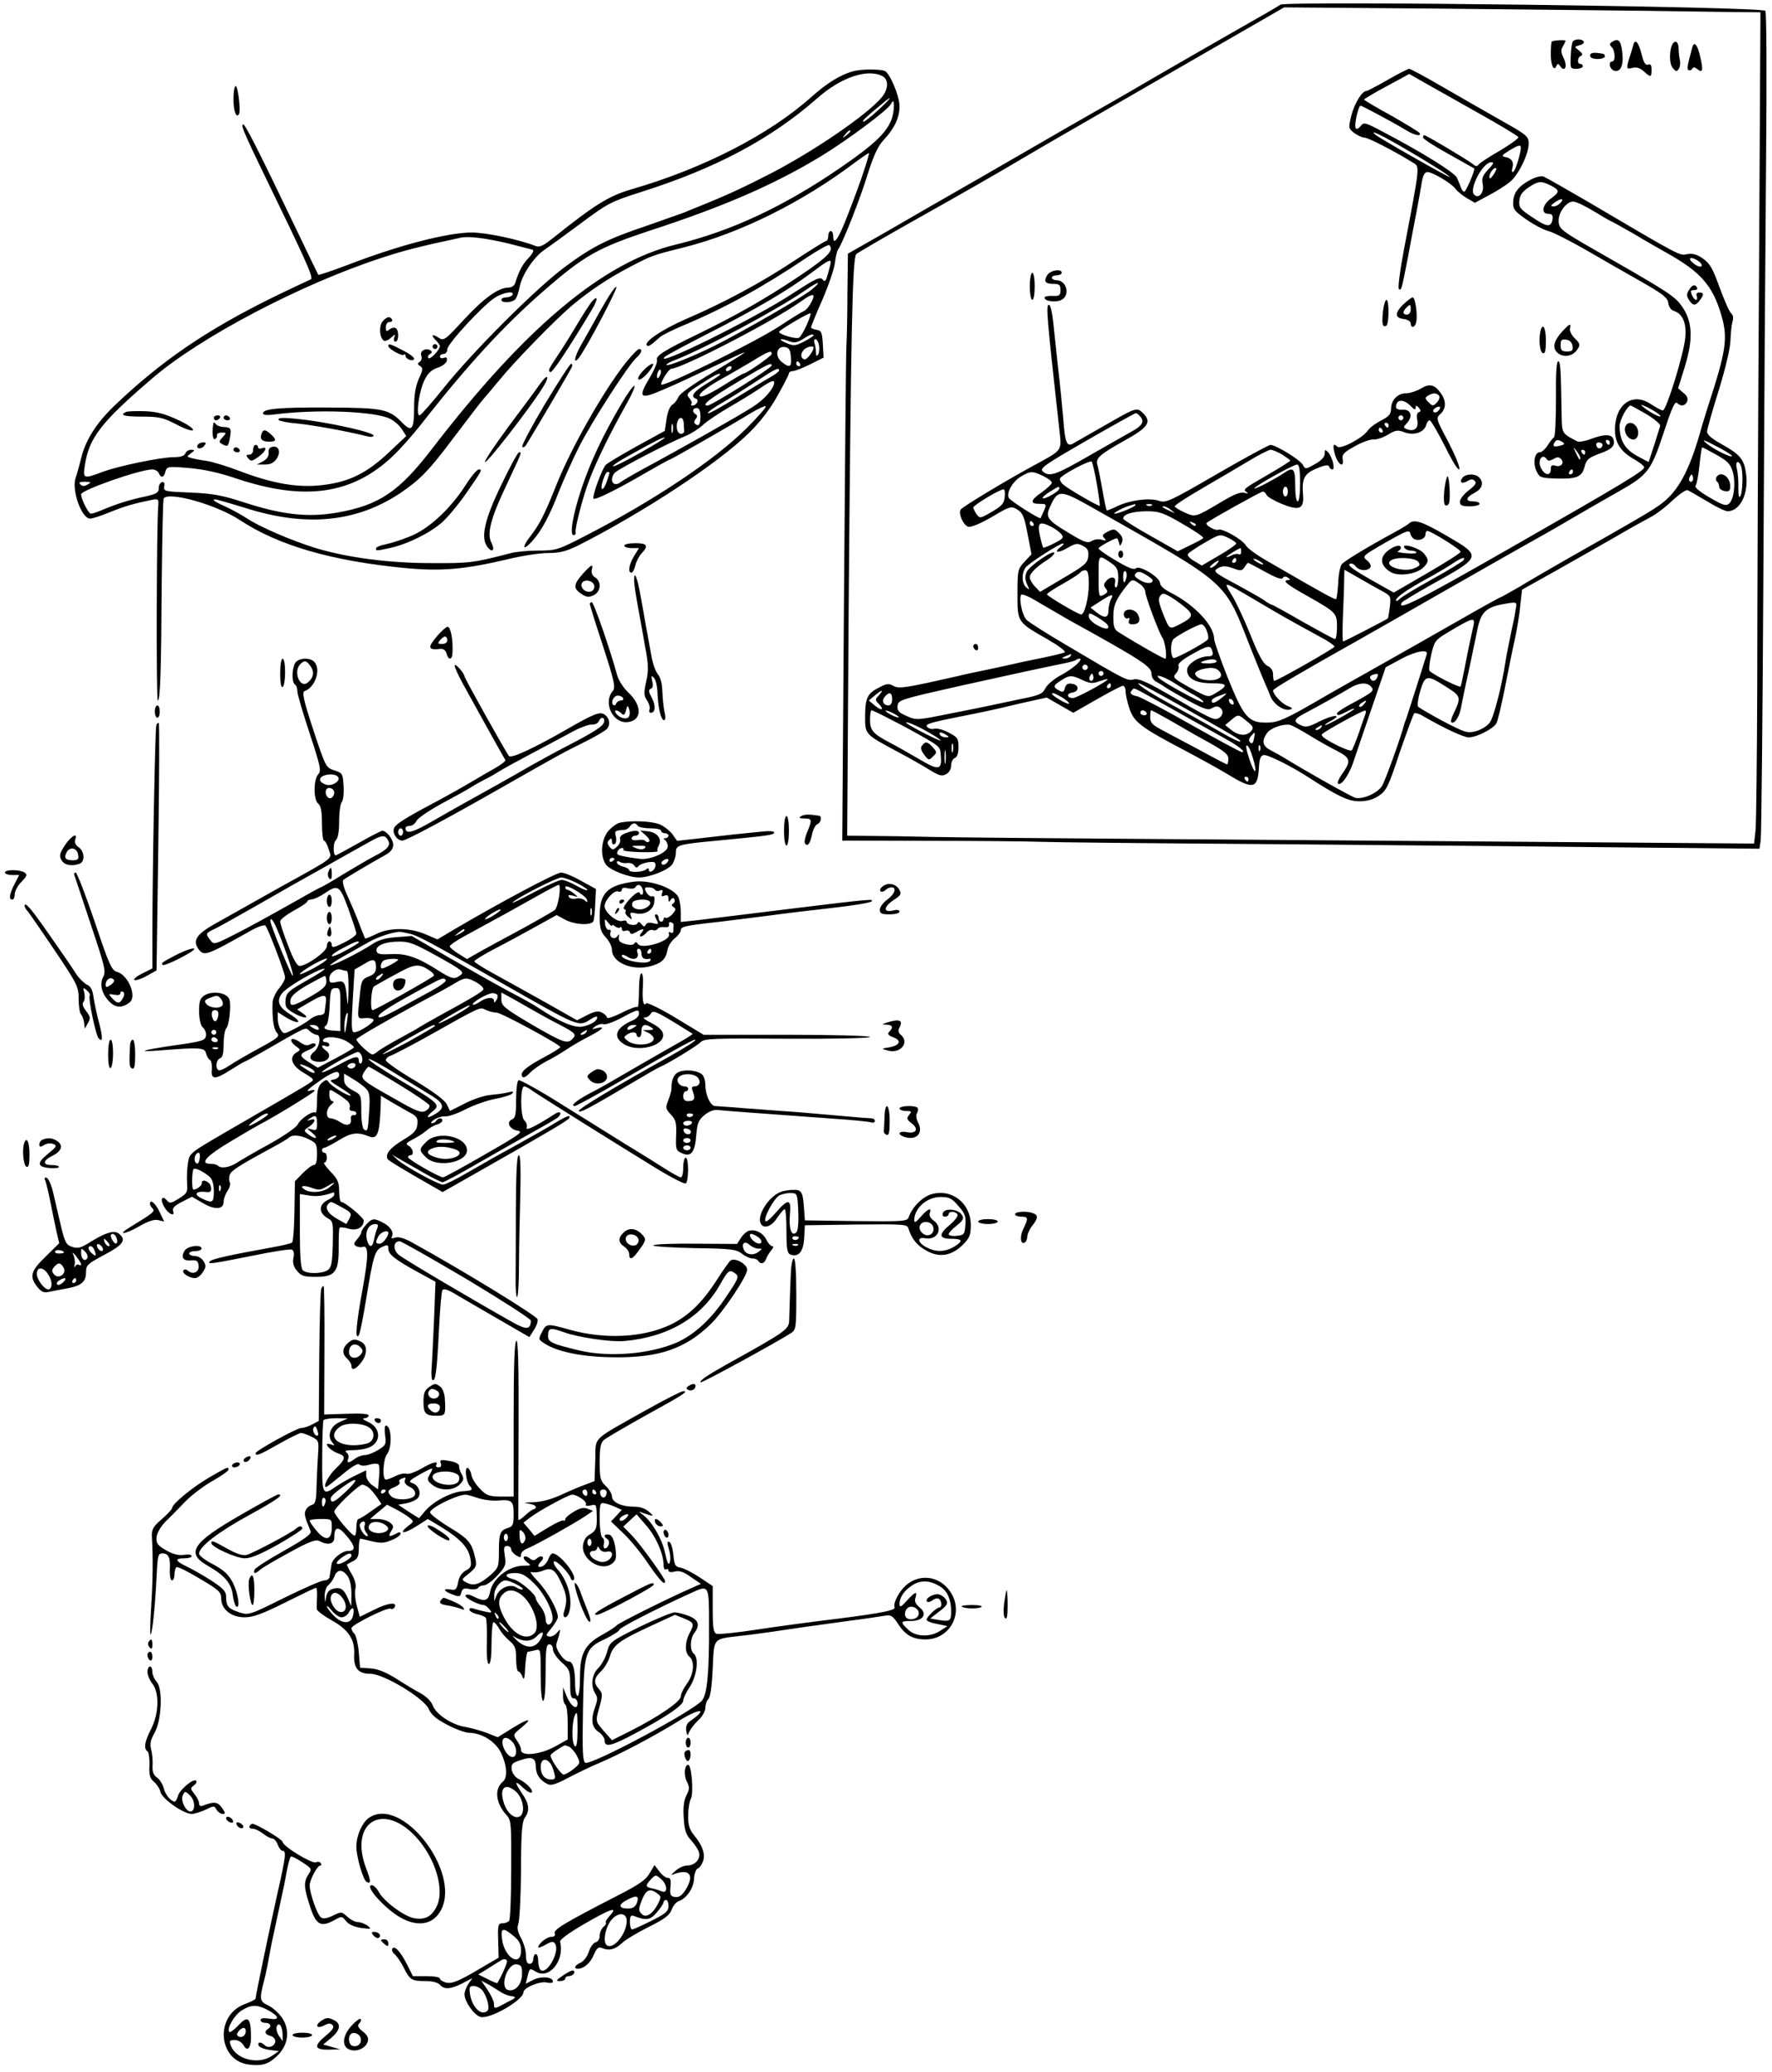 <?xml version="1.0" standalone="no"?>
<!DOCTYPE svg PUBLIC "-//W3C//DTD SVG 20010904//EN"
 "http://www.w3.org/TR/2001/REC-SVG-20010904/DTD/svg10.dtd">
<svg version="1.0" xmlns="http://www.w3.org/2000/svg"
 width="721pt" height="843pt" viewBox="0 0 721 843"
 preserveAspectRatio="xMidYMid meet">
<g transform="translate(0,843) scale(0.1,-0.1)"
fill="#000000" stroke="none">
<path d="M5210 8411 c-8 -6 -91 -54 -185 -107 -93 -53 -237 -136 -320 -184
-82 -48 -170 -99 -195 -113 -50 -28 -197 -112 -525 -302 -121 -69 -291 -167
-377 -217 l-158 -90 -2 -156 c0 -87 -2 -184 -4 -217 -2 -33 -6 -500 -10 -1037
l-7 -978 359 -1 c197 0 400 -2 449 -4 50 -2 450 -6 890 -9 440 -4 1078 -9
1417 -13 l617 -6 5 34 c3 19 8 516 11 1104 3 589 8 1338 11 1665 3 327 2 600
-3 606 -12 17 -1948 41 -1973 25z m1490 -25 c129 -2 286 -4 349 -5 l114 -1 -6
-1092 c-4 -601 -7 -1338 -7 -1638 -1 -300 -4 -569 -7 -599 l-6 -53 -781 6
c-430 3 -1148 9 -1596 12 -448 3 -885 7 -970 9 -85 2 -197 4 -249 4 l-94 1 6
913 c9 1115 15 1438 31 1453 6 6 106 64 221 129 210 118 330 186 480 275 83
49 162 94 710 410 l330 190 620 -5 c341 -3 726 -8 855 -9z"/>
<path d="M6314 8261 c-2 -2 -4 -26 -4 -52 0 -46 13 -72 23 -47 4 10 8 10 15
-1 19 -27 31 -2 15 31 -12 24 -13 35 -4 49 6 10 11 21 11 23 0 5 -50 2 -56 -3z"/>
<path d="M6398 8258 c-3 -7 -6 -34 -7 -60 -2 -46 -1 -48 23 -48 14 0 26 5 26
10 0 6 -4 10 -10 10 -14 0 -12 27 3 33 8 3 6 10 -8 21 -20 16 -20 16 2 22 13
3 20 10 17 15 -8 13 -41 11 -46 -3z"/>
<path d="M6560 8260 c-12 -7 -12 -12 -2 -22 14 -14 16 -58 2 -58 -17 0 -11
-30 6 -37 27 -10 41 20 35 73 -6 50 -16 60 -41 44z"/>
<path d="M6646 8248 c-2 -7 -8 -29 -15 -49 -15 -49 -14 -52 12 -45 16 4 31 -1
45 -14 28 -26 32 -25 32 6 0 19 -4 25 -14 21 -11 -4 -18 8 -27 44 -12 47 -26
63 -33 37z"/>
<path d="M6806 8252 c-14 -23 -15 -79 -1 -97 14 -17 17 -18 26 -5 5 8 7 24 4
35 -2 11 -5 32 -5 48 0 25 -13 36 -24 19z"/>
<path d="M6886 8238 c-20 -73 -23 -89 -16 -93 5 -3 12 -1 15 5 5 8 11 7 21 -1
22 -18 25 -6 12 50 -11 49 -25 65 -32 39z"/>
<path d="M6470 8204 c0 -9 11 -14 30 -14 17 0 30 5 30 10 0 6 -3 11 -7 11 -38
7 -53 5 -53 -7z"/>
<path d="M5646 8105 c-44 -25 -82 -45 -86 -45 -18 0 -49 -51 -61 -98 -13 -53
-13 -54 11 -73 14 -10 33 -19 42 -19 15 0 122 -55 196 -101 30 -18 31 -4 -36
-357 -16 -84 -25 -155 -20 -158 10 -7 11 -3 37 131 11 61 27 144 35 185 8 41
17 94 21 118 5 29 12 42 23 42 21 0 98 -46 114 -68 7 -10 28 -27 46 -38 l33
-19 56 30 c31 16 70 41 86 54 36 30 77 114 77 157 0 29 -7 35 -112 94 -62 35
-170 97 -239 137 -69 40 -130 73 -135 73 -5 0 -45 -20 -88 -45z m364 -132 c90
-50 166 -96 168 -101 1 -5 -33 -30 -77 -56 -44 -25 -83 -51 -86 -57 -5 -7 -12
-6 -23 4 -18 15 -189 117 -197 117 -3 0 -5 -4 -5 -9 0 -6 46 -36 103 -67 56
-32 103 -58 105 -59 6 -4 -33 -95 -40 -95 -5 0 -11 8 -14 18 -3 9 -11 27 -16
39 -11 22 -138 101 -296 184 -78 42 -83 43 -96 26 -9 -11 -17 -14 -20 -8 -7
11 11 91 20 91 6 0 142 -73 189 -102 32 -19 60 -24 51 -9 -4 5 -56 37 -116 71
-61 33 -110 63 -110 65 0 2 41 27 92 54 l92 50 56 -32 c30 -17 129 -73 220
-124z m-316 -135 c113 -65 213 -128 204 -128 -8 0 -288 159 -302 172 -24 21
14 4 98 -44z m491 -30 c-10 -44 -23 -78 -30 -78 -4 0 -4 8 -1 18 7 22 -4 39
-29 43 -17 4 -15 7 15 26 48 29 53 28 45 -9z m-129 -67 c-23 -24 -28 -36 -23
-60 7 -34 -16 -62 -35 -43 -22 22 35 132 70 132 12 0 9 -7 -12 -29z m20 -23
c-11 -15 -16 -18 -16 -7 0 16 21 42 28 34 2 -2 -3 -14 -12 -27z"/>
<path d="M6230 7700 c-49 -25 -72 -53 -73 -91 -2 -29 4 -37 52 -71 30 -21 71
-43 91 -48 20 -5 92 -42 160 -81 69 -40 170 -98 225 -129 82 -47 101 -62 103
-83 2 -15 11 -29 23 -32 36 -12 52 -50 46 -110 -7 -69 -77 -295 -91 -295 -6 0
-28 12 -49 26 -68 46 -136 7 -145 -84 -6 -64 15 -104 73 -138 25 -14 45 -30
45 -35 0 -14 -75 -60 -544 -328 -381 -218 -465 -260 -442 -222 3 4 56 36 118
71 209 116 209 116 63 201 -98 57 -131 68 -151 50 -5 -5 -31 -21 -59 -36 -119
-65 -204 -117 -215 -130 -7 -8 -14 -42 -15 -76 -2 -33 -6 -63 -8 -66 -5 -4
-42 16 -285 157 -40 23 -77 50 -82 60 -13 24 -95 71 -112 65 -14 -6 -57 20
-48 28 14 12 220 127 228 127 6 0 12 -6 15 -13 3 -8 31 -24 62 -37 71 -29 91
-21 87 34 -6 68 4 89 55 110 33 14 48 16 51 8 2 -7 8 -12 13 -12 13 0 0 51
-17 70 -12 12 -14 12 -14 -6 0 -13 -14 -28 -39 -42 -39 -22 -40 -22 -50 -3
-12 21 -110 81 -132 81 -8 -1 -106 -54 -218 -119 -188 -109 -207 -118 -234
-109 -38 14 -120 3 -170 -21 -23 -11 -42 -19 -44 -17 -2 2 -10 40 -18 86 -8
46 -17 90 -20 99 -8 26 8 41 106 96 102 56 116 78 80 114 -23 23 -30 22 -116
-27 -33 -19 -80 -46 -105 -60 -25 -14 -53 -30 -63 -36 -26 -16 -34 3 -41 103
-4 47 -13 140 -21 206 -7 66 -16 150 -20 188 -4 37 -11 67 -17 67 -13 0 -9
-46 42 -505 10 -92 17 -83 -106 -150 -114 -62 -288 -167 -295 -178 -11 -16 11
-65 31 -70 11 -3 50 13 96 40 74 44 79 45 103 30 22 -13 29 -29 42 -99 l16
-83 -28 -30 c-28 -30 -29 -35 -29 -131 0 -117 -2 -114 124 -186 43 -25 74 -48
68 -52 -5 -3 -45 -13 -89 -22 -43 -9 -94 -19 -113 -24 -19 -4 -71 -16 -115
-25 -44 -9 -96 -20 -115 -25 -216 -49 -241 -53 -264 -41 -19 11 -29 10 -57 -5
-50 -25 -58 -42 -59 -116 0 -77 -3 -74 135 -148 44 -23 101 -56 127 -72 39
-24 50 -27 67 -18 13 6 21 21 21 36 0 13 7 27 15 30 10 4 15 20 15 45 0 35 -4
40 -41 59 -22 12 -48 18 -58 15 -10 -3 -23 1 -29 8 -9 11 16 18 131 41 78 15
156 32 172 36 17 4 65 16 107 25 l77 17 54 -31 54 -31 96 55 c53 30 100 55
106 55 6 0 11 -10 11 -23 0 -13 7 -45 16 -71 19 -55 47 -76 230 -172 60 -32
142 -77 181 -101 91 -55 110 -50 115 29 2 41 7 54 20 56 15 3 110 -44 178 -88
124 -80 166 -100 211 -100 31 0 57 7 80 23 30 20 39 38 84 175 29 83 55 155
59 159 3 4 19 0 34 -9 86 -50 167 -88 188 -88 32 0 101 35 113 58 5 9 21 76
35 147 14 72 32 161 41 200 8 38 18 98 21 133 l7 63 136 76 c75 42 183 104
241 137 58 34 123 70 144 81 22 11 62 41 90 68 28 26 56 45 62 43 7 -3 42 -23
79 -45 37 -23 75 -41 84 -41 52 0 88 74 75 156 -8 56 -24 75 -99 117 -43 24
-60 39 -59 53 1 10 22 86 48 168 27 88 46 169 47 200 1 28 4 62 8 76 5 16 3
29 -5 35 -7 6 -28 53 -47 105 -28 78 -40 99 -68 118 -24 17 -42 22 -64 18 -32
-6 -17 -15 -405 214 -91 53 -172 99 -180 102 -9 3 -31 -2 -50 -12z m80 -25
c37 -19 37 -26 0 -53 -35 -26 -41 -62 -10 -62 15 0 19 -6 17 -22 -6 -34 -22
-33 -82 8 -50 33 -56 40 -53 68 2 22 13 37 37 53 40 27 52 28 91 8z m40 -70
c-7 -8 -20 -15 -29 -15 -13 1 -13 3 3 15 26 19 42 19 26 0z m136 -35 c36 -22
67 -40 69 -40 2 0 43 -23 92 -51 48 -29 108 -63 133 -77 140 -78 189 -134 224
-255 27 -92 20 -142 -53 -366 -10 -31 -26 -83 -35 -116 -44 -151 -87 -231
-153 -282 -36 -28 -105 -68 -388 -228 -66 -38 -153 -88 -192 -112 -40 -23 -75
-43 -78 -43 -2 0 -78 -42 -167 -93 -90 -51 -226 -129 -303 -172 -77 -43 -180
-102 -230 -130 -178 -104 -203 -115 -253 -115 -73 0 -92 23 -157 184 -30 76
-55 147 -55 157 0 54 -80 139 -177 188 -26 13 -43 28 -43 39 0 23 -84 74 -98
60 -8 -8 -32 2 -81 31 -39 23 -71 45 -71 50 0 6 63 41 75 41 2 0 5 -8 8 -17 4
-17 4 -17 12 0 5 13 2 25 -12 38 -17 18 -22 18 -46 6 -21 -11 -24 -16 -14 -26
10 -11 8 -12 -10 -7 -12 4 -30 2 -41 -5 -16 -10 -30 -6 -92 32 -92 55 -98 65
-75 113 30 64 41 63 164 -6 576 -327 538 -292 655 -588 21 -52 44 -109 51
-125 8 -17 18 -42 24 -57 12 -32 53 -61 78 -55 15 3 13 6 -8 15 -25 10 -59 47
-59 63 0 7 114 74 344 203 61 35 224 127 361 206 268 153 308 175 370 210 37
20 93 53 215 124 25 14 78 45 119 68 115 65 130 84 180 237 31 95 46 130 54
122 16 -16 34 -13 42 6 4 12 -1 24 -16 35 l-21 18 27 87 c35 114 32 184 -11
246 -30 43 -52 57 -374 241 -113 65 -125 75 -128 102 -4 36 30 84 59 84 11 0
49 -18 85 -40z m427 -204 c10 -8 14 -17 9 -20 -6 -3 -21 3 -33 14 -28 23 -5
28 24 6z m-158 -627 c8 -13 -41 12 -70 36 -14 11 -7 10 22 -4 23 -12 45 -26
48 -32z m-56 6 c33 -20 58 -41 56 -48 -2 -6 -13 -42 -25 -80 l-22 -67 -47 25
c-50 28 -71 63 -71 122 0 25 32 83 45 83 2 0 31 -16 64 -35z m-2059 -10 c17
-21 8 -37 -36 -61 -22 -12 -100 -57 -174 -99 -137 -79 -162 -87 -188 -62 -12
12 13 29 180 125 106 61 196 111 199 111 4 1 12 -6 19 -14z m2358 -128 c30
-16 52 -31 49 -33 -6 -6 -74 28 -102 51 -26 21 -13 17 53 -18z m-13 -28 c46
-26 56 -37 66 -71 12 -46 4 -112 -17 -128 -11 -10 -27 -4 -78 26 -42 24 -62
42 -57 48 5 6 12 44 16 84 4 39 9 72 11 72 2 0 29 -14 59 -31z m-1767 1 c17
-11 32 -22 32 -24 0 -2 -37 -26 -82 -52 -109 -63 -112 -65 -96 -76 9 -6 6 -7
-9 -3 -15 4 -41 -6 -85 -32 -116 -69 -113 -68 -158 -48 -22 10 -40 21 -40 25
0 5 48 36 108 71 59 34 143 84 187 110 44 27 87 49 95 49 8 0 30 -9 48 -20z
m-755 -120 c8 -47 13 -86 12 -88 -3 -4 -128 68 -148 86 -10 8 -16 20 -14 25 4
14 121 76 129 69 3 -4 13 -45 21 -92z m2621 74 c9 -23 7 -107 -3 -123 -6 -9
-8 4 -8 35 1 27 -2 61 -6 77 -8 29 6 38 17 11z m-1794 -69 c0 -43 -4 -75 -10
-75 -6 0 -10 28 -10 65 0 69 -7 77 -45 51 -37 -25 -117 -67 -121 -63 -6 5 158
97 174 97 8 0 12 -22 12 -75z m-1045 28 c19 -9 35 -21 35 -27 -1 -6 -19 -23
-40 -38 -48 -33 -51 -48 -10 -48 28 0 29 -1 18 -27 -7 -16 -13 -29 -14 -31 -3
-6 -126 72 -130 83 -9 22 16 65 48 85 40 24 48 25 93 3z m2641 -20 c-10 -10
-19 5 -10 18 6 11 8 11 12 0 2 -7 1 -15 -2 -18z m-2576 -31 c0 -11 -60 -45
-67 -39 -3 3 10 15 28 26 39 24 39 24 39 13z m930 -12 c0 -11 -4 -20 -10 -20
-5 0 -10 9 -10 20 0 11 5 20 10 20 6 0 10 -9 10 -20z m-1152 -22 c-2 -26 -12
-37 -52 -60 -46 -27 -49 -28 -62 -11 -7 10 -13 23 -14 28 0 9 105 73 123 74 5
1 7 -13 5 -31z m532 -33 c0 -6 -69 -35 -84 -35 -13 0 35 26 61 33 10 3 19 5
21 6 1 0 2 -1 2 -4z m67 -1 c-3 -3 -12 -4 -19 -1 -8 3 -5 6 6 6 11 1 17 -2 13
-5z m79 -20 c18 -14 18 -14 -6 -3 -31 14 -36 19 -24 19 6 0 19 -7 30 -16z m45
-55 c49 -28 87 -54 85 -58 -3 -4 -27 -17 -55 -30 l-49 -24 -111 63 c-61 34
-111 66 -111 70 0 18 37 29 94 30 52 0 68 -5 147 -51z m-606 1 c3 -5 1 -10 -4
-10 -6 0 -11 5 -11 10 0 6 2 10 4 10 3 0 8 -4 11 -10z m660 -8 c-3 -3 -11 0
-18 7 -9 10 -8 11 6 5 10 -3 15 -9 12 -12z m-586 -6 c15 -8 33 -21 40 -30 11
-13 6 -18 -29 -36 -23 -12 -44 -20 -45 -18 -2 2 -8 22 -13 45 -13 57 -4 65 47
39z m1477 -50 c20 -8 44 3 44 20 0 8 3 14 8 14 15 -1 135 -75 135 -85 0 -5
-62 -44 -136 -87 l-136 -79 -96 54 c-63 36 -93 57 -84 62 7 5 17 1 24 -8 14
-20 50 -22 61 -5 4 6 -2 19 -14 28 -20 17 -19 18 76 73 83 47 97 53 100 37 2
-10 10 -21 18 -24z m-726 -17 c0 -5 -32 -27 -70 -49 l-70 -41 -30 18 c-17 9
-29 22 -27 28 2 5 32 26 67 46 62 36 64 37 97 21 18 -9 33 -19 33 -23z m-714
-14 c-32 -24 -11 -27 28 -4 33 19 40 20 62 8 20 -10 24 -19 22 -43 -3 -27 -15
-37 -100 -87 l-96 -57 -21 22 c-12 12 -21 29 -21 37 0 17 29 45 73 72 15 10
27 22 27 27 0 17 -101 -52 -112 -76 -8 -18 -8 -31 1 -51 11 -23 10 -25 -3 -13
-19 15 -20 58 -3 81 14 18 137 97 152 98 6 0 1 -6 -9 -14z m734 -21 c0 -8 -4
-12 -10 -9 -5 3 -19 1 -30 -5 -11 -6 -20 -8 -20 -6 0 4 48 34 58 36 1 0 2 -7
2 -16z m-527 -46 c22 -16 27 -27 27 -59 0 -21 -4 -39 -9 -39 -5 0 -7 9 -4 20
6 24 -18 28 -37 5 -10 -12 -10 -18 -1 -29 10 -12 8 -17 -8 -26 -20 -10 -21 -9
-21 75 0 92 -2 90 53 53z m507 12 c0 -5 -5 -10 -11 -10 -5 0 -7 5 -4 10 3 6 8
10 11 10 2 0 4 -4 4 -10z m110 -16 c0 -2 -9 0 -20 6 -11 6 -20 13 -20 16 0 2
9 0 20 -6 11 -6 20 -13 20 -16z m815 17 c-3 -5 -59 -40 -125 -76 -66 -37 -127
-73 -135 -82 -8 -8 -15 -10 -15 -6 0 13 43 43 125 88 39 21 86 49 105 62 36
24 55 30 45 14z m-1005 -16 c-7 -8 -18 -15 -24 -15 -6 0 -2 7 8 15 25 19 32
19 16 0z m197 -31 c43 -24 67 -33 72 -26 4 7 12 8 21 2 10 -7 11 -10 3 -10
-29 0 -8 -18 75 -64 120 -68 122 -70 122 -128 0 -26 -4 -48 -8 -48 -5 0 -63
32 -131 70 -67 39 -124 70 -127 70 -3 0 -18 8 -32 19 -15 10 -63 37 -107 61
-99 53 -102 56 -76 70 17 8 30 8 58 -2 32 -12 37 -11 47 5 6 9 12 17 14 17 2
0 33 -16 69 -36z m-717 -51 c0 -55 -17 -123 -31 -123 -12 0 -139 75 -139 82 0
4 29 23 65 43 36 20 67 41 71 46 3 5 12 9 20 9 10 0 14 -14 14 -57z m153 27
c-7 -28 -13 -25 -13 6 0 14 4 23 9 20 5 -3 7 -15 4 -26z m107 -11 c0 -15 -27
-15 -52 1 -21 12 -25 19 -16 28 8 8 18 7 40 -6 15 -9 28 -19 28 -23z m932 -43
c37 -20 38 -22 33 -65 -3 -25 -7 -46 -8 -47 -9 -7 -178 -94 -182 -94 -3 0 -3
44 -1 98 2 53 5 119 5 145 l1 49 58 -33 c31 -18 74 -42 94 -53z m-984 28 c12
-8 22 -23 22 -32 0 -18 57 -170 70 -187 11 -15 20 -85 11 -85 -7 0 -105 55
-188 107 -19 11 -23 22 -23 64 0 48 11 72 59 132 17 21 21 21 49 1z m462 -61
c41 -24 82 -48 90 -53 16 -10 140 -79 203 -113 20 -12 37 -24 37 -28 0 -6
-233 -139 -245 -139 -3 0 -5 11 -5 25 0 17 -8 29 -23 36 -16 7 -35 41 -67 121
-25 62 -59 136 -77 165 -36 60 -41 61 87 -14z m-755 -83 c299 -165 340 -192
340 -220 0 -15 9 -29 22 -35 11 -6 27 -16 34 -21 8 -6 50 -30 93 -54 67 -36
82 -41 98 -31 15 9 23 9 33 1 16 -13 10 -36 -11 -44 -16 -6 -34 3 -212 106
-78 45 -110 58 -128 54 -27 -7 -32 -5 -271 137 -84 49 -159 97 -167 106 -17
19 -31 85 -21 101 3 5 33 -7 68 -29 34 -20 89 -52 122 -71z m477 49 c36 -30
33 -41 -22 -69 -43 -22 -41 -24 -70 49 -16 41 -18 56 -9 67 9 12 16 11 41 -4
16 -9 43 -29 60 -43z m-302 32 c-5 -11 -10 -31 -10 -45 0 -31 -16 -33 -49 -7
l-24 19 39 25 c47 31 58 33 44 8z m1650 -23 c-1 -7 -5 -31 -9 -53 -14 -64 -33
-158 -36 -180 -14 -94 -47 -223 -63 -244 -10 -15 -36 -30 -57 -36 -35 -9 -45
-5 -132 40 -52 28 -98 55 -103 60 -4 6 0 35 9 65 20 65 27 66 108 14 58 -37
59 -41 27 -108 -8 -16 -12 -31 -9 -34 11 -11 33 21 39 56 4 20 17 87 31 147
13 61 29 138 36 172 13 69 34 91 99 104 54 10 60 10 60 -3z m-1664 -80 c12
-19 -7 -21 -41 -2 -19 10 -35 26 -35 36 0 16 3 16 35 -3 19 -12 38 -25 41 -31z
m1489 -5 c-4 -16 -10 -46 -15 -68 -5 -22 -14 -69 -21 -105 -7 -36 -14 -69 -16
-73 -4 -6 -103 43 -126 63 -4 3 -1 33 6 65 13 56 17 61 63 89 110 66 117 67
109 29z m-1085 -19 c6 -14 8 -30 5 -35 -9 -13 -135 -82 -141 -76 -13 13 -12
66 2 78 23 19 98 58 112 59 7 0 17 -12 22 -26z m23 -84 c4 -15 0 -20 -15 -20
-39 0 -88 -31 -88 -56 0 -35 36 -54 103 -54 64 0 66 -9 10 -42 -27 -16 -30
-15 -101 24 -68 38 -72 42 -57 58 8 9 13 23 10 31 -3 9 15 25 53 46 67 38 78
40 85 13z m872 -12 c-22 -73 -78 -246 -82 -258 -3 -8 -7 -19 -9 -25 -14 -55
-79 -235 -91 -253 -18 -29 -78 -55 -108 -48 -18 5 -208 112 -295 166 -8 5 -30
17 -47 26 -36 18 -41 38 -18 71 14 21 66 39 93 34 8 -1 42 -20 77 -41 35 -22
87 -51 115 -65 56 -29 59 -41 18 -98 -11 -16 -17 -31 -14 -35 12 -11 43 32 61
83 9 28 43 126 75 220 l58 170 59 32 c59 33 116 44 108 21z m-1450 -8 c-3 -5
-14 -10 -23 -9 -14 0 -13 2 3 9 27 11 27 11 20 0z m28 -31 c-12 -12 -43 -34
-70 -48 -26 -14 -53 -38 -60 -52 -11 -22 -24 -28 -100 -43 -48 -10 -104 -22
-123 -26 -19 -4 -95 -20 -168 -34 -130 -26 -134 -27 -173 -9 -33 14 -39 22
-37 42 3 23 13 26 243 78 222 49 321 71 434 94 24 5 47 11 49 14 3 3 10 5 16
5 6 0 1 -10 -11 -21z m567 10 c0 -5 -17 -9 -37 -8 -27 0 -32 3 -20 8 28 11 57
11 57 0z m-526 -30 c-3 -5 -10 -7 -15 -3 -5 3 -7 10 -3 15 3 5 10 7 15 3 5 -3
7 -10 3 -15z m544 -22 c7 -33 -94 -33 -105 0 -5 15 55 32 82 23 11 -4 21 -14
23 -23z m-478 3 c0 -5 -4 -10 -10 -10 -5 0 -10 5 -10 10 0 6 5 10 10 10 6 0
10 -4 10 -10z m-44 -27 c-10 -10 -19 5 -10 18 6 11 8 11 12 0 2 -7 1 -15 -2
-18z m1158 12 c-7 -17 -20 -20 -28 -6 -4 5 0 12 6 14 23 9 28 7 22 -8z m-1199
-12 c30 -14 41 -15 67 -5 18 6 33 10 35 9 5 -6 -126 -77 -141 -77 -25 0 -28
18 -4 22 30 4 30 32 0 36 -17 3 -25 -2 -29 -17 -4 -17 -9 -19 -24 -10 -26 13
-24 21 9 41 34 22 43 22 87 1z m375 -13 c25 -16 62 -39 83 -50 22 -12 36 -24
33 -27 -5 -6 -159 78 -180 98 -22 20 22 6 64 -21z m-260 -10 c0 -5 -5 -10 -11
-10 -5 0 -7 5 -4 10 3 6 8 10 11 10 2 0 4 -4 4 -10z m288 -84 c220 -124 244
-138 238 -143 -2 -3 -35 13 -73 35 -73 42 -131 74 -233 130 -66 36 -119 72
-106 72 4 0 82 -42 174 -94z m771 80 c14 -16 9 -21 -76 -67 -35 -18 -63 -37
-63 -41 0 -11 7 -10 40 7 17 9 30 14 30 11 0 -6 -108 -66 -117 -66 -5 1 6 8
22 17 51 28 10 26 -46 -2 -42 -22 -56 -25 -75 -16 -34 15 -30 26 19 51 55 29
144 79 182 102 36 21 68 23 84 4z m-893 -44 c38 -21 110 -61 159 -89 50 -28
113 -63 140 -78 54 -30 86 -55 68 -55 -5 0 -98 50 -204 110 -107 61 -206 113
-221 117 -28 5 -34 14 -21 26 8 9 1 12 79 -31z m-1110 9 c-16 -17 -16 -20 0
-35 24 -25 11 -30 -17 -6 l-24 20 24 20 c29 25 39 26 17 1z m54 -16 c0 -15 -6
-25 -14 -25 -22 0 -30 19 -16 35 18 22 30 18 30 -10z m691 8 c16 -10 29 -21
29 -25 0 -4 -16 2 -35 13 -33 20 -42 29 -29 29 3 0 19 -8 35 -17z m649 -3
c-27 -21 -40 -25 -40 -11 0 5 12 14 28 19 39 15 40 14 12 -8z m50 -21 c0 -6
-4 -7 -10 -4 -5 3 -10 11 -10 16 0 6 5 7 10 4 6 -3 10 -11 10 -16z m530 -4
c-7 -9 -15 -13 -19 -10 -3 3 1 10 9 15 21 14 24 12 10 -5z m-1936 -57 c33 -17
72 -37 86 -45 131 -73 125 -68 128 -108 5 -59 -8 -61 -89 -13 -41 24 -94 54
-119 67 -69 36 -80 50 -80 93 0 21 3 38 6 38 4 0 34 -14 68 -32z m26 17 c14
-8 21 -14 15 -14 -5 0 -21 6 -35 14 -14 8 -20 14 -15 14 6 0 21 -6 35 -14z
m1025 5 c3 -5 -1 -10 -9 -10 -9 0 -16 5 -16 10 0 6 4 10 9 10 6 0 13 -4 16
-10z m87 -26 c35 -20 70 -40 78 -45 8 -5 49 -28 91 -51 60 -34 77 -47 77 -65
0 -13 -3 -23 -5 -23 -3 0 -53 26 -111 58 -59 31 -128 68 -154 82 -40 21 -48
30 -48 52 0 16 2 28 4 28 3 0 33 -16 68 -36z m803 19 c-4 -10 -16 -45 -27 -78
-12 -33 -24 -63 -28 -68 -3 -4 -34 7 -68 25 -41 21 -59 35 -53 41 13 13 163
96 175 96 4 1 5 -7 1 -16z m-481 -28 c25 -20 28 -26 17 -39 -18 -22 -51 -20
-81 4 l-25 20 24 20 c29 25 29 25 65 -5z m-1311 -36 c31 -17 60 -35 64 -41 5
-9 -118 54 -136 68 -17 14 25 -1 72 -27z m1612 11 c-3 -5 -12 -10 -18 -10 -7
0 -6 4 3 10 19 12 23 12 15 0z m-1525 -30 c13 -8 13 -10 -2 -10 -9 0 -20 5
-23 10 -8 13 5 13 25 0z m1252 -16 c-3 -17 -8 -22 -15 -15 -7 7 -6 15 3 26 17
20 18 19 12 -11z m-1225 -51 c-3 -10 -5 -4 -5 12 0 17 2 24 5 18 2 -7 2 -21 0
-30z m1220 -24 c21 -69 10 -77 -13 -9 -12 35 -17 59 -10 57 6 -2 16 -23 23
-48z m30 29 c-3 -8 -6 -5 -6 6 -1 11 2 17 5 13 3 -3 4 -12 1 -19z m-1280 -50
c-2 -13 -4 -3 -4 22 0 25 2 35 4 23 2 -13 2 -33 0 -45z m1233 -68 c0 -5 -2
-10 -4 -10 -3 0 -8 5 -11 10 -3 6 -1 10 4 10 6 0 11 -4 11 -10z"/>
<path d="M6872 7250 c-10 -16 -10 -24 0 -40 16 -25 27 -25 44 -2 18 23 17 32
-2 32 -10 0 -14 -6 -10 -15 3 -8 1 -15 -3 -15 -8 0 -21 23 -21 36 0 2 7 4 16
4 8 0 12 5 9 10 -9 15 -19 12 -33 -10z"/>
<path d="M4550 6175 c0 -8 5 -15 10 -15 6 0 10 7 10 15 0 8 -4 15 -10 15 -5 0
-10 -7 -10 -15z"/>
<path d="M6613 6694 c-7 -20 8 -48 29 -52 20 -4 31 25 18 49 -13 23 -38 25
-47 3z"/>
<path d="M6984 6489 c-3 -6 -3 -14 2 -18 5 -3 9 -13 9 -21 0 -8 10 -16 23 -18
17 -3 22 1 22 20 0 39 -39 64 -56 37z"/>
<path d="M5644 6187 c-31 -27 -27 -58 12 -83 31 -21 107 -11 135 17 23 23 24
31 2 58 -19 22 -92 44 -79 23 4 -7 16 -12 26 -12 10 0 21 -3 23 -7 3 -5 -16
-6 -41 -4 -26 2 -41 6 -34 8 6 3 12 9 12 14 0 16 -28 9 -56 -14z m126 -42 c10
-12 8 -17 -13 -26 -45 -21 -133 9 -96 32 23 14 95 10 109 -6z"/>
<path d="M4575 5940 c-8 -13 4 -32 16 -25 5 3 6 -1 3 -9 -4 -11 0 -16 14 -16
27 0 35 15 22 40 -11 21 -44 27 -55 10z"/>
<path d="M3752 5397 c-8 -9 -5 -19 8 -37 18 -24 20 -24 36 -8 17 16 17 18 -1
38 -21 23 -29 25 -43 7z"/>
<path d="M4260 7309 c-14 -25 -7 -34 28 -34 22 0 27 -5 27 -25 0 -22 -4 -25
-32 -24 -18 1 -33 -2 -33 -7 0 -15 47 -21 69 -9 37 19 21 80 -21 80 -10 0 -18
5 -18 10 0 6 9 10 20 10 11 0 20 5 20 10 0 19 -49 10 -60 -11z"/>
<path d="M4190 7265 c0 -30 5 -55 10 -55 6 0 10 25 10 55 0 30 -4 55 -10 55
-5 0 -10 -25 -10 -55z"/>
<path d="M5708 7190 c-34 -35 -33 -54 5 -58 15 -2 27 -10 27 -18 0 -20 17 -18
22 4 7 27 -3 102 -14 102 -5 0 -23 -14 -40 -30z m32 -20 c0 -11 -7 -20 -15
-20 -18 0 -19 12 -3 28 16 16 18 15 18 -8z"/>
<path d="M5627 7163 c-5 -51 -2 -67 14 -58 11 8 12 105 0 105 -4 0 -11 -21
-14 -47z"/>
<path d="M6358 7083 c-35 -38 -43 -67 -22 -87 22 -22 63 -17 81 11 14 20 13
24 -9 46 -13 12 -22 31 -20 40 5 23 0 22 -30 -10z m40 -60 c3 -19 -1 -23 -22
-23 -21 0 -26 5 -26 26 0 21 4 25 23 22 14 -2 23 -11 25 -25z"/>
<path d="M6268 7083 c-8 -35 -3 -86 10 -90 9 -3 12 11 12 51 0 53 -13 76 -22
39z"/>
<path d="M6331 6809 c0 -84 -3 -154 -8 -158 -5 -3 -16 -18 -26 -33 -10 -16
-24 -28 -32 -28 -21 0 -29 -44 -13 -77 12 -26 17 -28 83 -30 82 -2 102 7 113
50 7 27 16 35 59 51 53 18 67 34 57 61 -8 19 -38 19 -91 -1 -23 -9 -48 -13
-55 -10 -63 33 -63 31 -64 108 -3 195 -5 218 -14 218 -7 0 -10 -52 -9 -151z
m27 -178 c10 -6 8 -10 -9 -14 -26 -7 -34 -3 -24 12 7 13 15 14 33 2z m192 -1
c0 -5 -2 -10 -4 -10 -3 0 -8 5 -11 10 -3 6 -1 10 4 10 6 0 11 -4 11 -10z m-30
-9 c0 -17 -18 -21 -24 -6 -3 9 0 15 9 15 8 0 15 -4 15 -9z m-90 -55 c0 -12 -5
-7 -19 24 -11 24 -11 24 3 6 9 -11 16 -24 16 -30z m20 24 c0 -5 -2 -10 -4 -10
-3 0 -8 5 -11 10 -3 6 -1 10 4 10 6 0 11 -4 11 -10z m-155 -30 c4 -6 13 -5 25
2 15 9 22 10 31 1 16 -16 1 -35 -22 -28 -15 5 -19 1 -19 -14 0 -28 -24 -26
-39 3 -18 32 5 66 24 36z m105 -50 c0 -5 -5 -10 -11 -10 -5 0 -7 5 -4 10 3 6
8 10 11 10 2 0 4 -4 4 -10z"/>
<path d="M5781 6849 c-17 -10 -44 -19 -60 -19 -34 0 -61 -28 -61 -63 0 -21 -8
-31 -39 -47 -22 -11 -47 -29 -55 -41 -22 -32 -112 -79 -125 -66 -17 17 -20 4
-8 -36 13 -40 37 -52 30 -14 -3 18 5 27 49 51 29 17 64 29 77 28 13 -1 39 8
59 20 30 18 39 20 67 9 39 -14 80 0 88 30 3 11 9 19 14 19 5 0 33 -48 63 -107
32 -65 55 -101 58 -91 2 10 -19 60 -46 112 -49 92 -50 95 -31 112 23 21 24 52
3 82 -26 38 -47 43 -83 21z m75 -30 c3 -6 -1 -18 -10 -27 -15 -15 -17 -15 -33
1 -16 16 -16 19 -3 27 20 13 37 12 46 -1z m-116 -41 c13 -14 20 -17 20 -8 0
12 2 12 13 1 9 -11 9 -15 0 -18 -8 -3 -10 -15 -6 -34 6 -31 -13 -47 -43 -35
-15 6 -15 8 1 25 25 28 16 56 -18 54 -16 -1 -27 3 -27 11 0 32 31 34 60 4z
m112 -20 c-6 -6 -15 -8 -19 -4 -4 4 -1 11 7 16 19 12 27 3 12 -12z m-142 -28
c0 -5 -4 -10 -10 -10 -5 0 -10 5 -10 10 0 6 5 10 10 10 6 0 10 -4 10 -10z
m-60 -30 c0 -5 -2 -10 -4 -10 -3 0 -8 5 -11 10 -3 6 -1 10 4 10 6 0 11 -4 11
-10z m-25 -20 c3 -5 1 -10 -4 -10 -6 0 -11 5 -11 10 0 6 2 10 4 10 3 0 8 -4
11 -10z"/>
<path d="M5888 6490 c-12 -28 -18 -109 -8 -115 6 -4 13 0 16 8 7 20 0 125 -8
107z"/>
<path d="M5951 6487 c-15 -19 -3 -28 20 -14 14 8 21 9 30 0 8 -8 1 -18 -25
-38 -20 -15 -36 -36 -36 -46 0 -15 8 -19 40 -19 22 0 40 5 40 10 0 6 -11 10
-25 10 -34 0 -32 16 5 35 31 16 39 42 18 63 -16 16 -53 15 -67 -1z"/>
<path d="M3960 5801 c0 -6 5 -13 10 -16 6 -3 10 1 10 9 0 9 -4 16 -10 16 -5 0
-10 -4 -10 -9z"/>
<path d="M3475 8141 c-52 -13 -108 -47 -173 -105 -172 -154 -442 -292 -732
-376 -92 -27 -148 -61 -318 -197 -43 -34 -57 -41 -75 -33 -67 26 -199 54 -257
54 -98 0 -295 -51 -498 -129 -68 -26 -125 -45 -127 -43 -1 1 -40 82 -86 178
-164 342 -216 444 -221 434 -7 -10 6 -38 149 -333 120 -248 139 -294 127 -298
-5 -2 -74 -34 -152 -72 -274 -135 -458 -261 -650 -445 -72 -70 -115 -139 -132
-211 -7 -27 -16 -62 -22 -78 -18 -48 23 -167 59 -167 9 0 46 12 82 27 60 24
94 34 172 50 23 4 25 2 23 -24 -7 -57 -9 -793 -2 -793 10 0 14 118 16 484 2
181 5 333 8 338 19 30 217 -26 310 -88 156 -103 372 -166 671 -195 149 -14
242 -6 420 36 57 14 130 25 163 25 48 0 74 7 123 31 266 135 566 332 694 457
45 44 86 97 116 151 26 46 47 87 47 92 0 5 7 9 15 9 8 0 40 12 70 27 l56 28
-3 55 c-3 48 -6 55 -25 58 -13 2 -23 7 -23 10 0 4 20 54 46 112 25 58 48 125
51 150 3 25 9 50 13 55 18 24 91 209 120 305 24 76 42 115 65 140 44 47 65 91
65 137 0 43 -40 137 -61 145 -23 7 -92 7 -124 -1z m116 -21 c25 -14 24 -51 -1
-83 -57 -72 -293 -233 -482 -327 -120 -61 -172 -83 -328 -146 -19 -7 -87 -31
-150 -53 -158 -53 -219 -84 -329 -165 -118 -87 -379 -348 -496 -495 -49 -61
-93 -111 -98 -111 -16 0 -1 103 21 145 13 27 29 41 53 49 19 6 35 19 37 28 2
13 -1 16 -12 12 -9 -3 -16 -1 -16 5 0 6 7 11 15 11 8 0 15 8 15 19 0 22 147
181 194 210 34 22 82 29 71 11 -3 -5 -15 -10 -26 -10 -10 0 -19 -4 -19 -10 0
-14 46 -12 57 3 6 6 13 28 17 48 9 50 58 124 103 154 21 14 88 63 150 109 106
79 119 86 245 126 302 96 525 215 713 380 97 86 205 122 266 90z m-20 -140
c-30 -28 -57 -48 -59 -45 -4 4 7 15 81 76 45 38 30 16 -22 -31z m55 -40 c-22
-53 -71 -99 -206 -192 -229 -157 -443 -258 -670 -313 -295 -71 -612 -337 -989
-827 -137 -179 -218 -234 -392 -264 -118 -20 -223 -8 -379 43 -86 28 -124 35
-215 39 -105 4 -110 5 -107 25 3 14 -1 20 -10 17 -7 -3 -13 -14 -12 -25 0 -17
-10 -23 -55 -33 -62 -13 -117 -30 -173 -54 -21 -9 -42 -16 -48 -16 -10 0 -40
59 -40 79 0 17 240 101 289 101 12 0 24 -7 27 -15 9 -21 21 -19 27 6 6 21 10
22 94 15 59 -5 121 -18 189 -41 281 -95 476 -68 642 89 30 28 81 86 115 129
185 237 338 404 502 546 163 142 219 173 430 243 301 98 505 187 695 302 111
68 275 190 286 214 15 34 15 -32 0 -68z m-166 -44 c0 -2 -8 -10 -17 -17 -16
-13 -17 -12 -4 4 13 16 21 21 21 13z m55 -161 c-12 -39 -42 -119 -65 -178 -39
-102 -60 -131 -60 -87 0 11 -4 20 -10 20 -5 0 -10 -9 -10 -20 0 -11 -4 -20 -8
-20 -4 0 -64 -37 -132 -82 -133 -88 -283 -169 -441 -237 -94 -41 -170 -92
-157 -106 6 -7 16 0 54 34 8 7 49 28 92 46 172 72 328 158 503 276 48 32 90
55 93 52 21 -21 -4 -47 -121 -126 -144 -96 -259 -161 -413 -236 -138 -67 -173
-89 -167 -106 3 -7 -10 -39 -29 -71 -50 -83 -41 -91 53 -50 68 29 112 50 296
137 20 10 37 16 37 15 0 -2 -59 -39 -131 -82 -82 -49 -134 -86 -139 -100 -5
-12 -16 -26 -25 -31 -9 -6 -19 -29 -23 -58 l-7 -48 -113 -62 c-63 -35 -120
-69 -127 -76 -16 -17 -57 -130 -50 -138 7 -6 90 34 210 104 52 30 97 55 100
55 5 0 257 144 328 188 31 19 60 32 63 29 3 -3 -32 -43 -78 -89 -130 -130
-387 -301 -668 -444 -99 -51 -109 -54 -180 -54 -41 0 -91 -5 -110 -10 -154
-40 -169 -42 -325 -41 -173 0 -340 22 -470 61 -98 30 -232 88 -282 122 -23 15
-63 37 -88 48 -25 11 -45 22 -45 25 0 7 4 6 136 -34 243 -76 446 -55 623 63
78 53 116 91 206 211 83 110 128 168 135 175 3 3 29 34 59 70 63 78 227 246
296 305 74 62 147 111 238 159 89 46 89 47 222 80 228 58 479 183 694 345 30
22 56 40 57 38 1 -1 -8 -34 -21 -72z m-1445 -296 c47 -12 90 -23 97 -25 7 -2
1 -15 -16 -33 -25 -27 -38 -50 -55 -103 -3 -10 -15 -18 -26 -18 -42 0 -100
-42 -181 -129 -80 -87 -83 -89 -106 -74 -26 17 -31 9 -8 -13 8 -9 15 -18 15
-22 -1 -16 -39 -56 -47 -49 -4 5 -1 12 6 16 10 6 10 10 2 16 -19 11 -44 -3
-37 -22 4 -9 1 -20 -6 -25 -10 -6 -10 -10 1 -17 13 -8 12 -16 -5 -52 -13 -30
-19 -66 -19 -114 0 -94 -9 -105 -49 -64 -54 55 -77 60 -300 61 -203 1 -266 -5
-266 -24 0 -7 17 -8 48 -4 170 22 409 13 469 -18 17 -8 38 -27 48 -42 l18 -28
-69 -65 c-90 -85 -161 -121 -268 -134 -102 -13 -206 5 -342 57 -49 19 -109 37
-134 41 -25 3 -53 9 -63 12 -18 5 -18 5 0 19 17 13 17 13 0 14 -10 0 -20 -7
-23 -15 -4 -10 -20 -15 -46 -15 -54 0 -227 -36 -291 -60 -77 -29 -80 -28 -72
25 17 114 65 176 275 356 194 167 603 382 930 489 97 32 157 47 325 83 32 7
103 -2 195 -24z m1310 -76 c0 -5 -5 -25 -11 -46 -9 -32 -12 -36 -22 -24 -10
12 -28 4 -117 -54 -157 -104 -581 -313 -524 -260 5 5 85 48 177 95 197 100
326 177 417 245 65 49 80 58 80 44z m-77 -111 c-32 -28 -288 -175 -398 -230
-85 -42 -187 -83 -193 -77 -3 3 14 13 39 22 119 47 406 200 523 280 58 40 73
42 29 5z m7 -27 c0 -15 -25 -55 -38 -60 -8 -3 -52 -30 -97 -60 -100 -66 -485
-256 -485 -239 0 15 32 64 42 64 40 0 412 192 520 269 41 29 58 37 58 26z
m-28 -118 c-11 -24 -25 -48 -31 -51 -11 -7 -81 13 -81 24 1 7 123 80 128 75 2
-2 -5 -23 -16 -48z m28 -42 c0 -2 -18 -14 -39 -25 -36 -18 -42 -18 -73 -5 -36
16 -24 21 15 6 18 -7 31 -5 53 9 29 19 44 24 44 15z m22 -39 c3 -14 1 -31 -3
-38 -6 -9 -9 -7 -9 9 0 12 -3 28 -6 37 -3 9 -2 16 4 16 5 0 12 -11 14 -24z
m-114 -48 c4 -42 -5 -47 -38 -20 -29 24 -20 65 13 60 17 -2 23 -11 25 -40z
m92 38 c0 -16 -28 -52 -38 -48 -15 5 -16 24 0 40 11 11 38 17 38 8z m-170 -26
c0 -8 -103 -80 -115 -80 -3 0 -42 -23 -86 -51 -50 -31 -85 -47 -91 -41 -9 9
30 39 107 81 22 12 69 40 105 61 68 42 80 46 80 30z m115 -40 c3 -5 1 -10 -4
-10 -6 0 -11 5 -11 10 0 6 2 10 4 10 3 0 8 -4 11 -10z m-115 -7 c0 -10 -245
-163 -261 -163 -27 0 5 26 121 95 124 74 140 82 140 68z m-165 -13 c-3 -5 -11
-10 -16 -10 -6 0 -7 5 -4 10 3 6 11 10 16 10 6 0 7 -4 4 -10z m-289 -26 c-4
-9 -9 -15 -11 -12 -3 3 -3 13 1 22 4 9 9 15 11 12 3 -3 3 -13 -1 -22z m484 19
c0 -5 -17 -17 -38 -29 -20 -11 -85 -51 -144 -87 -60 -37 -108 -63 -108 -58 0
5 26 24 58 42 31 18 93 57 137 86 79 52 95 60 95 46z m-240 -17 c0 -2 -25 -19
-55 -37 -53 -32 -68 -53 -43 -61 14 -5 2 -28 -14 -28 -6 0 -8 3 -5 7 4 3 0 14
-8 23 -14 16 -11 21 47 58 59 38 78 47 78 38z m220 -31 c0 -25 -40 -71 -88
-101 -56 -36 -287 -167 -447 -253 -44 -24 -84 -48 -89 -52 -17 -15 -36 -10
-36 10 0 10 6 23 13 29 24 20 219 121 286 148 24 10 55 30 70 44 14 14 64 48
111 75 47 27 103 62 125 77 39 27 55 33 55 23z m-300 -140 c0 -33 -8 -43 -23
-28 -4 3 -2 12 4 19 7 8 7 14 -1 19 -15 9 -12 25 5 25 10 0 15 -11 15 -35z
m-68 -25 c0 -11 1 -26 2 -32 1 -7 -5 -13 -13 -13 -15 0 -23 28 -14 51 8 21 23
17 25 -6z m-45 -37 c-3 -10 -5 -4 -5 12 0 17 2 24 5 18 2 -7 2 -21 0 -30z
m-130 -84 c-59 -34 -110 -59 -113 -56 -3 3 28 23 68 45 108 60 132 72 143 72
6 0 -39 -28 -98 -61z m-127 -83 c0 -1 -5 -17 -11 -35 -15 -43 -30 -40 -16 4 6
19 14 35 19 35 4 0 8 -2 8 -4z m-2123 -47 c-14 -8 -22 -8 -30 0 -8 8 -3 11 19
11 25 -1 27 -2 11 -11z"/>
<path d="M2445 7170 c-32 -58 -69 -123 -82 -146 -26 -46 -32 -81 -7 -49 32 42
155 276 152 287 -3 7 -31 -35 -63 -92z"/>
<path d="M2408 7203 c-8 -10 -37 -54 -63 -98 -26 -44 -60 -98 -75 -120 -39
-59 -41 -63 -31 -69 7 -5 71 90 171 257 24 41 23 58 -2 30z"/>
<path d="M2545 6953 c-91 -116 -220 -344 -280 -493 -48 -122 -71 -166 -108
-213 -36 -46 -29 -61 9 -18 39 44 70 102 108 201 19 47 55 128 81 180 51 101
200 333 234 364 22 20 27 36 11 36 -5 0 -30 -26 -55 -57z"/>
<path d="M2216 6784 c-54 -91 -95 -168 -91 -172 4 -4 11 0 16 8 57 93 182 307
186 317 3 7 1 13 -3 13 -5 0 -53 -75 -108 -166z"/>
<path d="M2616 6921 c-15 -16 -23 -31 -18 -35 9 -5 40 24 56 52 13 22 -10 12
-38 -17z"/>
<path d="M2198 6869 c-12 -18 -71 -97 -130 -176 -58 -79 -101 -143 -94 -143
11 0 175 210 231 298 33 50 27 68 -7 21z"/>
<path d="M2529 6788 c-78 -133 -127 -238 -163 -346 -36 -108 -50 -193 -31
-189 6 1 9 6 7 10 -4 14 28 141 55 212 28 75 86 194 153 313 22 39 36 72 31
72 -6 0 -29 -33 -52 -72z"/>
<path d="M2040 6458 c-69 -143 -85 -215 -57 -253 20 -26 32 -14 17 16 -20 37
-4 99 60 234 65 139 64 135 52 135 -5 0 -37 -59 -72 -132z"/>
<path d="M1895 6457 c-62 -97 -150 -179 -226 -209 -36 -15 -82 -29 -102 -33
-20 -4 -37 -11 -37 -16 0 -11 -1 -11 59 2 69 15 162 61 211 105 22 20 65 71
94 113 68 98 70 101 54 101 -7 0 -31 -28 -53 -63z"/>
<path d="M1557 7123 c-16 -19 -13 -68 5 -79 5 -3 18 2 29 12 18 16 19 16 13 1
-3 -10 -1 -17 5 -17 14 0 15 47 1 55 -6 4 -17 1 -25 -5 -12 -10 -15 -9 -15 9
0 12 6 21 16 21 8 0 12 5 9 10 -9 15 -20 12 -38 -7z"/>
<path d="M1580 7022 c0 -11 56 -43 64 -35 3 3 6 2 6 -4 0 -14 28 -25 35 -14 3
5 -17 21 -45 35 -54 28 -60 30 -60 18z"/>
<path d="M1760 7020 c0 -5 5 -10 10 -10 6 0 10 5 10 10 0 6 -4 10 -10 10 -5 0
-10 -4 -10 -10z"/>
<path d="M513 6754 c-29 -13 -8 -19 65 -19 69 0 86 -4 140 -32 36 -19 64 -28
67 -23 4 6 -24 25 -62 42 -51 24 -84 33 -133 35 -36 1 -71 0 -77 -3z"/>
<path d="M870 6730 c0 -5 4 -10 9 -10 6 0 13 5 16 10 3 6 -1 10 -9 10 -9 0
-16 -4 -16 -10z"/>
<path d="M910 6730 c0 -5 7 -10 16 -10 8 0 12 5 9 10 -3 6 -10 10 -16 10 -5 0
-9 -4 -9 -10z"/>
<path d="M1134 6721 c3 -4 36 -11 75 -14 62 -6 211 -33 284 -52 16 -4 27 -3
27 3 0 12 -148 46 -263 62 -95 12 -130 13 -123 1z"/>
<path d="M869 6710 c-7 -30 -5 -70 5 -67 6 3 10 10 9 16 -2 6 7 11 19 11 20 0
20 -1 4 -19 -17 -18 -17 -20 2 -30 18 -9 21 -7 27 25 7 41 6 45 -26 47 -13 0
-27 6 -31 12 -4 5 -8 8 -9 5z"/>
<path d="M1064 6665 c-8 -21 2 -32 31 -32 30 0 32 8 7 30 -23 21 -31 21 -38 2z"/>
<path d="M805 6621 c-10 -17 12 -21 25 -6 10 12 10 15 -3 15 -9 0 -18 -4 -22
-9z"/>
<path d="M1030 6600 c0 -12 -7 -20 -16 -20 -13 0 -14 -3 -4 -15 11 -13 16 -12
41 6 30 21 40 45 14 35 -8 -3 -15 -1 -15 4 0 6 -4 10 -10 10 -5 0 -10 -9 -10
-20z"/>
<path d="M1108 6612 c-11 -2 -17 -11 -15 -25 1 -13 -7 -25 -23 -34 l-25 -13
32 0 c24 0 37 7 49 24 18 28 8 54 -18 48z"/>
<path d="M950 6600 c0 -5 7 -10 16 -10 8 0 12 5 9 10 -3 6 -10 10 -16 10 -5 0
-9 -4 -9 -10z"/>
<path d="M950 8026 c0 -49 12 -80 23 -59 7 15 -5 113 -14 113 -5 0 -9 -24 -9
-54z"/>
<path d="M2540 6210 c0 -5 13 -10 30 -10 l30 0 -20 -32 c-21 -35 -26 -68 -11
-68 5 0 12 13 16 29 3 15 15 38 25 49 30 32 24 42 -25 42 -25 0 -45 -4 -45
-10z"/>
<path d="M2371 6095 c-38 -43 -39 -59 -6 -81 21 -14 31 -15 50 -6 30 14 34 56
6 73 -11 7 -16 19 -13 31 7 26 -2 22 -37 -17z m47 -48 c2 -9 -4 -20 -12 -23
-21 -8 -46 13 -39 32 8 20 47 13 51 -9z"/>
<path d="M2580 6069 c0 -13 7 -60 15 -104 8 -44 22 -119 30 -167 14 -73 14
-97 4 -142 -10 -46 -9 -57 4 -76 8 -12 13 -29 10 -36 -3 -8 -1 -14 5 -14 19 0
21 30 4 61 -13 24 -14 33 -5 36 9 3 11 14 7 31 -5 22 -4 25 6 15 8 -7 14 -34
15 -60 3 -63 14 -113 27 -113 6 0 7 13 2 33 -4 17 -8 56 -9 84 -1 33 -8 59
-19 71 -9 11 -21 45 -26 76 -6 31 -14 80 -20 109 -5 28 -15 87 -23 130 -14 79
-27 110 -27 66z"/>
<path d="M2400 5973 c0 -5 24 -82 54 -173 47 -145 51 -167 39 -182 -40 -46 0
-132 60 -126 60 6 61 68 2 122 -18 17 -37 47 -43 66 -28 103 -96 300 -104 300
-4 0 -8 -3 -8 -7z m135 -383 c3 -5 0 -10 -9 -10 -8 0 -16 -6 -19 -12 -2 -7 -8
-10 -12 -6 -11 11 2 38 19 38 8 0 18 -4 21 -10z m23 -77 c-10 -13 -41 -3 -53
17 -9 14 9 12 23 -2 10 -10 14 -8 19 12 6 22 7 22 13 4 4 -10 3 -25 -2 -31z"/>
<path d="M1781 5845 c-43 -50 -41 -61 12 -55 11 1 21 -7 24 -19 7 -28 23 -27
24 2 3 53 -7 107 -20 107 -5 0 -23 -16 -40 -35z m39 -20 c0 -9 -9 -15 -21 -15
-18 0 -19 2 -9 15 7 8 16 15 21 15 5 0 9 -7 9 -15z"/>
<path d="M1140 5689 c0 -37 4 -58 10 -54 6 3 10 31 10 61 0 30 -4 54 -10 54
-6 0 -10 -27 -10 -61z"/>
<path d="M1200 5731 c-13 -25 -13 -78 0 -86 6 -3 10 -16 10 -28 0 -12 23 -89
50 -171 44 -134 48 -152 35 -166 -20 -22 -20 -104 0 -120 11 -9 15 -32 15 -81
0 -38 4 -69 8 -69 5 0 14 -16 19 -35 13 -42 35 -26 -207 -160 -96 -54 -208
-117 -249 -140 -80 -44 -98 -70 -75 -104 24 -33 30 -31 208 69 33 19 61 29 66
24 11 -12 80 -193 80 -211 0 -8 -11 -28 -25 -45 -14 -16 -25 -42 -26 -56 -2
-65 4 -108 17 -123 14 -15 7 -21 -72 -64 -48 -26 -103 -58 -122 -71 -19 -13
-38 -21 -43 -18 -14 9 -10 41 6 48 11 4 15 21 15 59 0 29 5 58 11 64 11 11 20
88 13 115 -10 36 -94 40 -116 5 -14 -22 -9 -104 7 -117 9 -7 15 -23 13 -34 -3
-19 -15 -23 -121 -38 -145 -21 -171 -30 -57 -21 150 12 174 11 178 -12 3 -11
9 -23 16 -27 6 -4 9 -20 8 -37 -5 -44 12 -45 73 -6 30 19 57 35 59 35 2 0 32
16 65 35 199 114 182 107 201 90 9 -8 22 -15 28 -15 20 0 13 -51 -10 -69 -27
-22 -16 -41 23 -41 35 0 51 27 26 45 -21 15 -22 26 -2 19 8 -4 15 -1 15 5 0 6
-7 11 -16 11 -8 0 -12 5 -9 10 10 16 64 12 96 -7 16 -10 29 -20 29 -24 0 -3
-33 -23 -73 -44 l-74 -39 -37 23 c-40 25 -40 33 4 51 16 7 27 16 24 21 -3 6
-12 5 -22 0 -12 -7 -24 -4 -43 10 -16 11 -30 15 -33 10 -4 -5 4 -17 16 -26 21
-15 22 -17 6 -26 -34 -19 -22 -55 28 -84 42 -25 44 -28 27 -39 -18 -13 -104
-63 -355 -208 -132 -77 -137 -80 -143 -118 -4 -22 -5 -58 -4 -81 3 -39 1 -44
-33 -65 -31 -20 -38 -21 -48 -9 -21 25 -30 6 -12 -25 17 -30 46 -43 36 -16 -4
10 8 22 36 36 l41 21 45 -26 c49 -29 84 -26 84 6 0 11 7 31 16 44 9 13 13 29
9 35 -3 5 -4 19 0 30 5 17 34 36 180 115 28 15 54 31 60 36 14 14 48 11 83 -7
29 -14 32 -20 32 -60 0 -29 -4 -44 -13 -44 -7 0 -27 -15 -45 -33 l-32 -33 -2
-122 c-1 -68 -5 -125 -10 -128 -5 -3 -41 -12 -81 -19 -172 -31 -243 -47 -252
-56 -14 -14 2 -12 167 21 83 17 157 29 165 26 8 -3 11 -15 7 -33 -4 -20 0 -36
14 -53 17 -21 29 -25 77 -25 79 0 94 20 93 121 0 41 1 77 4 79 2 3 19 1 36 -4
33 -10 62 5 62 33 0 12 -77 76 -92 76 -4 0 -8 20 -8 43 0 37 -6 50 -35 80 -20
21 -31 37 -25 37 5 0 10 9 10 20 0 11 -4 20 -10 20 -5 0 -10 5 -10 10 0 6 4
10 9 10 5 0 32 14 60 31 49 31 77 34 121 16 36 -15 45 10 49 126 l1 39 38 -23
c20 -12 54 -31 75 -43 33 -17 38 -24 35 -51 -2 -24 -13 -36 -58 -63 -53 -32
-75 -59 -62 -79 4 -5 56 -37 115 -71 l108 -62 162 92 c264 150 346 198 352
208 11 18 -10 10 -70 -27 -33 -20 -103 -59 -155 -88 -52 -28 -135 -75 -183
-103 -49 -29 -96 -52 -104 -52 -19 0 -153 73 -185 101 l-23 21 35 -20 c19 -11
63 -36 98 -56 35 -20 68 -36 73 -36 6 0 75 37 152 82 78 45 178 101 222 126
44 24 86 49 93 54 21 18 13 31 -10 16 -79 -51 -121 -71 -115 -56 3 9 -1 22 -9
29 -17 14 -18 139 -1 139 5 0 21 -8 35 -19 32 -22 340 -215 500 -313 62 -38
117 -66 122 -63 13 8 13 105 0 105 -5 0 -10 -18 -10 -40 0 -22 -4 -40 -10 -40
-5 0 -36 17 -67 37 -32 20 -103 65 -158 98 -55 34 -173 108 -263 164 -89 56
-167 99 -172 96 -6 -3 -10 -39 -10 -80 0 -57 -3 -74 -16 -79 -25 -10 -12 -40
21 -46 26 -4 13 -14 -132 -97 -88 -51 -165 -93 -170 -93 -16 0 -143 73 -143
82 0 4 5 8 10 8 16 0 11 28 -7 38 -14 8 -11 12 18 27 19 10 43 25 54 35 11 10
30 21 43 25 12 3 22 11 22 16 0 12 -17 12 -25 -1 -3 -5 -11 -10 -18 -10 -6 0
-2 7 10 15 12 8 32 14 45 13 13 -1 50 12 83 29 33 17 87 36 119 42 33 6 65 16
70 22 8 9 3 10 -19 4 -16 -4 -49 -8 -71 -10 -23 -2 -69 -17 -102 -34 l-61 -31
-13 27 c-8 17 -54 51 -130 97 -65 38 -118 76 -118 82 0 7 9 16 20 19 11 4 71
35 133 69 244 137 227 129 254 117 13 -6 33 -11 44 -11 19 0 258 -130 259
-140 0 -3 -31 -23 -69 -43 -74 -40 -96 -60 -86 -77 4 -7 15 -2 30 14 12 13 42
34 66 47 24 12 62 34 84 49 22 15 64 39 93 54 54 28 68 42 30 33 -22 -6 -22
-5 -5 8 11 7 25 11 33 8 8 -3 41 9 73 26 67 36 71 36 71 16 0 -9 -12 -21 -27
-27 -67 -29 -81 -66 -36 -95 56 -37 168 -9 161 40 -2 14 -18 30 -48 45 -24 12
-37 22 -28 22 10 0 21 7 26 16 8 14 20 10 88 -31 43 -27 80 -49 82 -51 2 -1
-16 -13 -40 -27 -66 -37 -281 -161 -299 -172 -9 -5 -43 -25 -77 -42 -58 -31
-84 -53 -63 -53 5 0 90 46 188 103 208 121 292 167 301 167 11 0 -36 -30 -107
-70 -222 -123 -370 -213 -366 -220 5 -9 37 8 225 119 52 31 99 58 105 60 27
10 152 86 166 101 15 15 50 16 353 14 186 -1 336 2 336 7 0 5 -152 9 -338 9
l-339 0 -114 69 c-63 38 -117 64 -120 59 -11 -17 -17 16 -13 70 2 30 -1 52 -6
52 -6 0 -10 -32 -10 -72 0 -39 -3 -69 -6 -65 -4 3 -33 -7 -65 -24 -33 -16 -59
-25 -59 -19 0 5 -9 14 -20 20 -15 8 -29 6 -61 -10 l-41 -21 -136 77 c-76 42
-170 95 -209 116 -40 22 -73 43 -73 47 0 4 37 27 83 51 45 23 120 64 167 90
l85 47 35 -19 c40 -21 108 -24 115 -5 2 6 6 38 7 71 l3 59 -60 33 c-33 19 -70
34 -82 34 -20 0 -251 -123 -436 -232 l-67 -40 -49 21 c-65 28 -148 28 -202 0
-23 -11 -42 -19 -43 -17 -2 2 -8 19 -16 38 -18 49 -34 87 -60 144 -12 27 -18
52 -13 56 8 7 114 70 172 102 21 12 31 25 31 41 0 22 -27 57 -44 57 -5 0 -48
-22 -97 -50 -49 -27 -90 -50 -93 -50 -11 0 -11 51 0 61 9 8 14 34 14 78 0 37
5 72 11 78 5 5 9 34 7 64 -3 52 -4 54 -38 65 -34 11 -35 14 -85 164 -39 119
-47 154 -36 158 44 15 69 90 39 120 -19 19 -66 15 -78 -7z m64 -12 c16 -23 12
-47 -12 -66 -32 -26 -60 45 -30 75 17 17 25 15 42 -9z m112 -451 c10 -15 -23
-37 -47 -31 -26 7 -35 23 -18 34 20 12 57 11 65 -3z m-16 -63 c0 -8 -5 -17
-11 -21 -14 -8 -29 14 -22 32 6 16 33 7 33 -11z m219 -194 c12 -21 -3 -38 -59
-66 -19 -10 -74 -42 -122 -71 -48 -30 -90 -54 -93 -54 -2 0 -62 -33 -132 -73
-71 -40 -167 -93 -215 -117 -86 -44 -88 -44 -102 -25 -21 27 -21 28 22 48 20
10 98 54 172 96 74 43 196 112 270 153 74 42 155 87 180 101 55 31 66 32 79 8z
m767 -173 c24 -12 44 -25 44 -29 0 -4 -19 3 -42 16 -24 14 -52 25 -62 25 -11
0 -62 -23 -115 -51 -53 -28 -91 -47 -86 -41 18 19 180 102 199 102 10 0 38
-10 62 -22z m-71 -55 c-4 -27 -12 -51 -18 -56 -29 -18 -108 -63 -172 -97 -38
-20 -96 -52 -127 -69 l-58 -33 -35 22 c-19 12 -35 25 -35 30 0 5 28 24 63 43
142 77 216 118 292 161 44 25 84 46 89 46 4 0 5 -21 1 -47z m113 -13 c4 -12 2
-13 -9 -3 -8 7 -24 10 -36 7 -11 -3 -24 0 -28 6 -5 9 -1 10 16 6 23 -7 23 -7
5 8 -11 9 -23 16 -28 16 -4 0 -8 5 -8 11 0 15 82 -33 88 -51z m-970 -39 c17
-48 32 -93 32 -99 0 -7 -22 -23 -50 -37 -40 -20 -50 -22 -50 -10 0 8 -4 15
-10 15 -5 0 -10 -9 -10 -20 0 -21 -81 -79 -111 -80 -10 0 -26 27 -47 84 -18
45 -32 89 -32 97 0 8 25 27 55 44 30 16 55 33 55 37 0 4 8 8 18 9 9 0 33 11
52 24 56 38 62 34 98 -64z m989 -23 c-3 -7 -5 -2 -5 12 0 14 2 19 5 13 2 -7 2
-19 0 -25z m-392 2 c-16 -11 -34 -20 -40 -20 -5 0 4 9 20 20 17 11 35 20 40
20 6 0 -3 -9 -20 -20z m-889 -57 c35 -83 72 -193 65 -193 -6 0 -91 207 -91
223 0 17 11 4 26 -30z m764 -8 c0 -2 -10 -9 -22 -15 -22 -11 -22 -10 -4 4 21
17 26 19 26 11z m-218 -15 c34 -10 79 -34 358 -193 339 -193 322 -186 378
-151 12 8 22 10 22 5 0 -15 -27 -32 -62 -38 -34 -5 -96 22 -178 77 -14 10 -68
40 -120 67 -52 28 -162 90 -245 138 l-150 87 -63 -5 c-44 -3 -74 -12 -100 -30
-50 -33 -163 -89 -168 -84 -2 2 23 19 57 38 33 19 79 44 101 57 36 20 89 38
123 41 6 0 27 -4 47 -9z m-212 -34 c0 -3 -25 -18 -55 -34 -30 -17 -55 -26 -55
-21 0 5 21 20 48 33 46 25 62 30 62 22z m322 -58 c99 -55 108 -63 92 -75 -25
-19 -34 -17 -90 18 -84 54 -133 71 -194 67 -43 -2 -55 0 -58 13 -4 22 34 38
91 38 41 1 64 -8 159 -61z m-457 -16 c-21 -19 -105 -62 -105 -55 0 4 22 20 48
35 46 26 76 37 57 20z m205 -28 c0 -19 -8 -29 -30 -37 -26 -10 -30 -17 -35
-67 -12 -112 -14 -105 23 -102 17 1 32 -3 32 -8 0 -12 -59 -50 -79 -50 -11 0
-12 24 -6 128 4 70 8 127 8 128 1 0 18 10 37 21 39 25 50 22 50 -13z m90 31
c0 -5 -55 -35 -65 -35 -11 0 -5 28 8 33 16 7 57 8 57 2z m127 -43 c13 -8 21
-18 18 -22 -5 -8 -239 -140 -249 -140 -11 0 -6 89 6 97 7 4 46 27 88 49 77 43
94 45 137 16z m-497 -40 c-76 -43 -85 -51 -88 -79 -3 -28 2 -36 30 -53 40 -24
75 -27 40 -3 l-23 16 48 28 c61 36 73 36 69 2 -2 -16 -4 -34 -5 -40 0 -7 -9
-13 -20 -13 -10 0 -29 -8 -42 -19 -13 -10 -42 -28 -65 -39 -39 -20 -40 -20
-52 -1 -7 10 -12 30 -12 45 l0 26 35 -22 c19 -12 40 -20 47 -18 6 2 -5 14 -25
27 -53 32 -64 57 -40 89 19 26 146 100 173 101 8 0 -23 -21 -70 -47z m161 38
c5 0 8 -37 7 -82 -1 -46 -3 -65 -5 -43 -7 80 -11 87 -43 80 -26 -6 -30 -4 -30
14 0 22 28 43 48 36 8 -3 18 -5 23 -5z m139 -25 c-7 -9 -15 -13 -19 -10 -3 3
1 10 9 15 21 14 24 12 10 -5z m-222 -19 c0 -18 -14 -31 -64 -60 -73 -42 -87
-44 -82 -14 2 15 23 34 68 60 36 20 68 37 71 37 4 1 7 -10 7 -23z m486 6 c3
-5 -25 -25 -62 -45 -37 -20 -100 -55 -139 -76 -50 -27 -73 -36 -73 -27 0 13
51 45 195 123 65 35 71 37 79 25z m125 -9 c17 -10 29 -22 28 -28 -4 -10 -48
-36 -187 -112 -36 -20 -69 -39 -75 -43 -5 -4 -41 -24 -80 -45 -38 -21 -77 -44
-86 -51 -8 -8 -19 -14 -24 -14 -11 0 -65 51 -65 61 0 6 122 77 295 170 44 23
94 51 110 61 37 22 46 22 84 1z m-554 -110 l0 -88 -29 2 c-33 2 -45 11 -29 21
6 4 12 36 14 72 3 76 5 80 28 80 15 0 17 -11 16 -87z m639 59 c2 -4 1 -14 -5
-22 -6 -10 -9 -11 -9 -2 0 17 -31 15 -58 -4 -13 -9 -25 -14 -28 -11 -7 7 58
45 78 46 9 1 19 -3 22 -7z m157 -69 c21 -12 64 -36 98 -53 64 -34 68 -39 49
-58 -20 -20 -37 -14 -165 60 -111 66 -123 76 -123 101 l0 29 53 -29 c28 -16
68 -39 88 -50z m-1281 52 c6 -8 9 -19 5 -25 -9 -15 -51 -12 -65 5 -10 12 -8
16 11 24 33 13 35 13 49 -4z m1005 -33 c-17 -15 -130 -76 -120 -64 10 11 115
71 125 72 2 0 0 -4 -5 -8z m-1017 -34 c-2 -13 -7 -23 -13 -23 -5 0 -11 10 -13
23 -2 15 2 22 13 22 11 0 15 -7 13 -22z m522 -38 c-6 -37 -8 -40 -9 -13 -1 29
8 68 14 61 1 -2 -1 -23 -5 -48z m-115 -10 c8 -13 -5 -13 -25 0 -13 8 -13 10 2
10 9 0 20 -4 23 -10z m475 6 c0 -2 -51 -32 -112 -66 -62 -33 -107 -55 -100
-48 13 13 192 115 205 117 4 1 7 -1 7 -3z m810 -6 c-20 -13 -33 -13 -25 0 3 6
14 10 23 10 15 0 15 -2 2 -10z m70 0 c12 -8 10 -10 -10 -11 l-25 0 23 -11 c12
-6 22 -17 22 -23 0 -27 -74 -34 -106 -10 -16 13 -17 16 -4 25 19 13 40 13 40
0 0 -5 5 -10 10 -10 6 0 10 11 10 25 0 26 14 32 40 15z m-1770 -20 c0 -5 -4
-10 -10 -10 -5 0 -10 5 -10 10 0 6 5 10 10 10 6 0 10 -4 10 -10z m1505 0 c-3
-5 -12 -10 -18 -10 -7 0 -6 4 3 10 19 12 23 12 15 0z m-1500 -30 c3 -5 -1 -10
-9 -10 -9 0 -16 5 -16 10 0 6 4 10 9 10 6 0 13 -4 16 -10z m2 -36 c-3 -3 -12
-4 -19 -1 -8 3 -5 6 6 6 11 1 17 -2 13 -5z m586 -34 c3 -11 1 -23 -4 -26 -5
-3 -9 2 -9 10 0 23 -16 20 -87 -19 -35 -19 -63 -31 -63 -27 0 9 130 81 146 82
7 0 14 -9 17 -20z m285 -159 c50 -31 53 -50 12 -74 -35 -21 -40 -13 -8 13 31
25 22 33 -132 124 -72 43 -130 81 -130 87 0 5 48 -21 108 -58 59 -36 126 -78
150 -92z m-316 117 c-6 -6 -16 -7 -22 -3 -9 6 -9 9 1 16 17 10 34 0 21 -13z
m-187 0 c14 -6 25 -15 25 -20 0 -8 -17 -1 -50 22 -20 13 -7 13 25 -2z m369
-71 c66 -40 121 -78 123 -84 3 -7 -5 -17 -16 -23 -17 -9 -38 -1 -128 51 -134
75 -139 80 -121 108 7 11 15 21 18 21 3 0 59 -33 124 -73z m-244 39 c0 -8 -10
-16 -22 -18 -20 -3 -16 -7 25 -32 26 -16 46 -30 44 -33 -7 -6 -81 39 -90 55
-7 11 -12 10 -28 -4 -14 -13 -19 -31 -19 -72 0 -31 -3 -52 -6 -49 -10 10 -61
-24 -72 -47 -5 -12 -56 -47 -113 -79 -57 -31 -117 -66 -134 -77 -31 -20 -66
-26 -79 -12 -4 4 -18 7 -29 7 -47 0 -18 32 83 92 58 35 112 66 120 70 55 28
220 129 220 135 0 4 -8 5 -17 1 -25 -8 -8 8 47 46 50 33 70 38 70 17z m111
-57 c13 -14 15 -33 11 -91 -5 -80 -6 -83 -21 -73 -6 3 -11 36 -11 73 0 67 0
68 -35 86 -25 14 -35 26 -35 43 l0 25 38 -23 c20 -12 44 -30 53 -40z m-79 -47
c9 -8 14 -20 11 -28 -3 -8 1 -14 11 -14 9 0 16 -4 16 -10 0 -5 -6 -9 -12 -7
-7 1 -12 -6 -10 -15 4 -25 -16 -32 -43 -14 -13 9 -31 16 -40 16 -21 0 -19 40
3 56 10 8 12 13 5 14 -7 0 -13 11 -13 25 0 25 0 25 28 8 15 -9 35 -23 44 -31z
m-322 -56 c0 -6 -66 -46 -76 -46 -5 0 7 11 26 25 33 23 50 30 50 21z m200 -37
c0 -27 -3 -30 -22 -24 -22 6 -22 6 2 -14 29 -24 14 -29 -16 -6 -19 15 -19 16
4 31 26 19 29 36 5 28 -15 -5 -16 -4 -3 5 24 17 30 13 30 -20z m70 -59 c-8 -5
-19 -10 -25 -10 -5 0 -3 5 5 10 8 5 20 10 25 10 6 0 3 -5 -5 -10z m-548 -86
c-3 -17 -8 -22 -15 -15 -11 11 -3 41 11 41 5 0 7 -12 4 -26z m41 -72 c11 -10
17 -30 17 -59 0 -46 -5 -49 -45 -31 -40 18 -31 34 18 28 14 -1 18 4 15 22 -3
21 -39 35 -37 14 1 -9 -20 -26 -34 -26 -7 0 -7 68 0 83 5 8 39 -8 66 -31z
m488 -42 c-24 -21 -76 -26 -101 -10 -24 15 -6 20 29 7 27 -10 36 -9 59 5 37
22 42 21 13 -2z m-444 -12 c-3 -8 -6 -5 -6 6 -1 11 2 17 5 13 3 -3 4 -12 1
-19z m463 -18 c0 -6 -11 -15 -24 -21 -41 -19 -41 -55 0 -77 19 -10 20 -19 18
-103 -2 -76 -5 -95 -20 -106 -22 -16 -86 -17 -102 -1 -8 8 -12 58 -12 161 l0
149 38 -6 c30 -5 57 -2 100 13 1 1 2 -4 2 -9z m18 -45 c53 -28 55 -31 43 -54
l-12 -21 -39 22 c-37 21 -50 45 -33 61 9 9 10 9 41 -8z"/>
<path d="M1336 4883 c-4 -9 -2 -21 4 -27 7 -7 10 -2 10 17 0 31 -5 34 -14 10z"/>
<path d="M1330 4765 c0 -14 5 -25 10 -25 6 0 10 11 10 25 0 14 -4 25 -10 25
-5 0 -10 -11 -10 -25z"/>
<path d="M1330 4695 c0 -14 5 -25 10 -25 6 0 10 11 10 25 0 14 -4 25 -10 25
-5 0 -10 -11 -10 -25z"/>
<path d="M1335 4647 c-4 -10 -5 -21 -1 -24 10 -10 18 4 13 24 -4 17 -4 17 -12
0z"/>
<path d="M1607 4443 c-15 -14 -7 -43 12 -43 17 0 31 18 31 41 0 10 -33 12 -43
2z"/>
<path d="M1850 5722 c0 -7 15 -41 34 -75 30 -55 161 -291 172 -309 3 -4 -17
-19 -43 -34 -27 -15 -68 -39 -93 -54 -25 -15 -85 -49 -133 -75 -144 -76 -182
-100 -185 -119 -4 -20 15 -46 35 -46 15 0 171 83 406 217 242 138 249 141 333
183 45 22 87 47 94 55 15 18 10 45 -12 59 -18 11 -44 1 -153 -62 -135 -77
-225 -119 -234 -108 -13 16 -181 317 -181 324 -1 14 -40 57 -40 44z m608 -229
c-3 -17 -38 -40 -158 -102 -41 -21 -104 -56 -140 -76 -65 -38 -185 -105 -270
-152 -25 -14 -84 -47 -132 -75 -79 -46 -108 -53 -108 -27 0 5 8 9 18 9 9 0 22
9 27 21 6 11 53 43 105 71 52 28 106 58 120 67 14 9 39 23 55 31 17 8 41 22
55 31 14 9 70 40 125 69 55 29 129 69 165 88 35 20 75 35 87 34 13 -1 26 5 29
13 8 20 26 19 22 -2z m-818 -448 c0 -8 -4 -15 -10 -15 -5 0 -10 7 -10 15 0 8
5 15 10 15 6 0 10 -7 10 -15z"/>
<path d="M630 5535 c0 -14 5 -25 10 -25 6 0 10 11 10 25 0 14 -4 25 -10 25 -5
0 -10 -11 -10 -25z"/>
<path d="M636 5479 c-5 -14 -16 -601 -16 -851 l0 -138 -42 -21 c-24 -12 -37
-24 -31 -26 7 -3 30 5 51 17 l39 22 7 500 c4 275 5 503 2 506 -3 2 -8 -1 -10
-9z"/>
<path d="M3259 5109 c-10 -6 -7 -9 14 -9 31 0 32 -5 12 -54 -9 -20 -13 -41
-10 -47 10 -16 22 -1 29 36 4 20 14 39 22 42 14 5 20 32 7 34 -43 7 -61 6 -74
-2z"/>
<path d="M3190 5050 c0 -33 4 -60 10 -60 6 0 10 27 10 60 0 33 -4 60 -10 60
-6 0 -10 -27 -10 -60z"/>
<path d="M2523 5083 c-12 -2 -34 -18 -48 -34 -29 -35 -34 -101 -10 -136 16
-23 93 -53 135 -53 42 0 119 30 135 53 8 12 15 33 15 48 0 31 8 34 170 49 208
20 230 23 230 33 0 6 -21 7 -57 3 -32 -3 -80 -8 -108 -11 -27 -3 -90 -10 -140
-16 l-90 -10 -19 27 c-11 14 -34 33 -52 40 -31 13 -112 17 -161 7z m72 -13 c3
-5 26 -10 51 -10 24 0 44 -4 44 -10 0 -5 7 -10 15 -10 8 0 15 -4 15 -10 0 -5
-6 -10 -12 -10 -9 0 -10 -3 -2 -8 6 -4 11 -15 11 -26 0 -24 -71 -56 -115 -50
-50 6 -84 13 -89 18 -7 7 6 26 18 26 6 0 8 -3 5 -8 -2 -4 30 -8 71 -9 41 -1
73 1 69 4 -3 3 -1 14 5 24 14 27 -8 53 -46 57 l-30 3 23 -20 c12 -11 18 -22
13 -25 -5 -4 -12 -2 -15 2 -3 5 -17 7 -31 4 -15 -2 -25 0 -25 7 0 6 7 11 15
11 8 0 15 5 15 10 0 13 -21 13 -55 0 -17 -6 -25 -16 -22 -24 3 -8 -2 -21 -12
-30 -16 -15 -19 -15 -31 -1 -10 12 -10 19 -2 27 9 9 12 8 12 -6 0 -10 5 -14
11 -10 6 3 8 17 5 30 -6 24 -5 25 37 28 6 1 16 7 20 14 10 15 24 16 32 2z m29
-90 c-7 -7 -19 -7 -35 -1 -23 9 -22 10 11 10 23 1 31 -2 24 -9z m-124 -44 c0
-3 -4 -8 -10 -11 -5 -3 -10 -1 -10 4 0 6 5 11 10 11 6 0 10 -2 10 -4z m212
-18 c-6 -6 -15 -8 -19 -4 -4 4 -1 11 7 16 19 12 27 3 12 -12z m-158 1 c10 1
23 -3 27 -11 6 -9 11 -10 17 -2 4 6 21 13 39 16 26 3 31 1 30 -14 -1 -19 -27
-35 -27 -16 0 7 -4 7 -12 0 -15 -11 -68 -13 -68 -2 0 4 -11 11 -25 14 -14 4
-25 11 -25 17 0 6 5 7 13 2 6 -4 20 -6 31 -4z"/>
<path d="M264 4991 c-21 -32 -24 -43 -14 -60 11 -21 42 -27 74 -15 23 9 20 50
-4 67 -13 9 -18 20 -14 31 12 31 -16 16 -42 -23z m54 -39 c3 -17 -1 -22 -21
-22 -31 0 -38 9 -26 32 13 25 43 19 47 -10z"/>
<path d="M20 4880 c0 -5 13 -10 29 -10 l29 0 -19 -37 c-21 -41 -24 -63 -9 -63
6 0 10 10 10 22 0 12 12 35 27 50 23 24 25 30 13 38 -20 13 -80 13 -80 0z"/>
<path d="M303 4868 c2 -7 33 -97 67 -201 56 -167 62 -190 50 -211 -16 -31 -6
-70 26 -102 25 -25 51 -26 82 -2 30 25 -7 112 -52 124 -21 5 -32 28 -91 205
-37 109 -72 199 -77 199 -6 0 -8 -6 -5 -12z m161 -426 c2 -4 -4 -13 -15 -20
-15 -10 -19 -10 -19 1 0 24 23 36 34 19z m36 -73 c-13 -24 -22 -24 -44 0 -16
18 -16 18 9 14 15 -3 25 -1 25 6 0 7 5 9 10 6 7 -4 7 -13 0 -26z"/>
<path d="M2580 4843 c-107 -14 -140 -46 -140 -138 0 -52 4 -66 25 -89 14 -15
25 -37 25 -50 0 -52 82 -87 157 -67 46 13 62 28 69 67 3 15 16 36 29 46 14 11
25 26 25 33 0 15 15 19 160 35 52 6 142 18 200 25 58 8 173 22 255 31 83 9
154 21 160 26 14 12 2 11 -342 -31 -175 -22 -344 -42 -375 -46 l-58 -6 0 41
c0 23 -5 50 -10 61 -21 37 -115 70 -180 62z m34 -29 c4 -9 3 -20 0 -23 -4 -3
-9 0 -11 6 -3 8 -18 -1 -40 -24 -19 -21 -30 -39 -24 -41 6 -2 9 -7 6 -12 -3
-4 3 -14 12 -21 15 -12 16 -12 10 4 -5 14 -2 16 16 12 38 -10 74 10 79 43 3
21 1 28 -8 25 -7 -2 -17 5 -24 16 -9 18 -8 21 9 21 11 0 22 -4 26 -10 3 -5 12
-7 20 -3 11 4 13 1 9 -11 -5 -12 -2 -15 10 -10 11 4 16 1 16 -12 0 -15 2 -16
9 -5 5 8 11 9 15 3 3 -6 1 -14 -5 -18 -8 -5 -7 -9 2 -15 11 -6 9 -12 -5 -28
-10 -11 -23 -18 -27 -15 -5 3 -9 0 -9 -5 0 -6 -4 -11 -10 -11 -5 0 -10 7 -10
15 0 8 -5 15 -10 15 -7 0 -7 -7 1 -21 10 -20 9 -21 -14 -15 -16 4 -27 1 -30
-7 -4 -9 -8 -8 -17 3 -8 10 -13 11 -16 4 -5 -13 -44 -7 -44 6 0 5 -9 6 -19 3
-22 -6 -71 36 -71 60 0 24 39 67 55 60 8 -3 15 0 15 7 0 8 9 10 24 6 14 -3 28
-2 31 4 9 15 22 12 29 -6z m29 -51 c12 -11 -14 -33 -39 -33 -25 0 -39 14 -29
30 7 11 58 14 68 3z m-153 -99 c0 5 6 3 13 -3 8 -6 17 -8 20 -4 4 3 7 1 7 -6
0 -7 6 -11 14 -8 8 3 17 1 19 -6 3 -9 9 -9 26 1 28 16 36 15 21 -3 -7 -8 -8
-15 -2 -15 5 0 15 7 22 15 7 9 19 14 26 11 7 -3 16 -1 20 5 3 5 15 9 27 7 14
-2 21 2 19 10 -1 8 2 12 8 10 7 -2 11 -7 11 -11 -1 -4 -1 -14 -1 -23 0 -9 -5
-12 -11 -8 -7 4 -10 1 -7 -7 9 -27 -111 -64 -127 -39 -5 8 -10 9 -14 1 -4 -6
-18 -7 -36 -2 -22 6 -29 13 -27 27 2 15 1 16 -6 5 -12 -17 -35 -4 -28 15 3 8
0 13 -7 11 -6 -1 -13 9 -15 23 -2 24 -2 24 13 6 8 -11 15 -16 15 -12z m120
-114 c0 -18 11 -25 33 -21 5 1 6 -3 2 -8 -11 -18 -115 1 -115 21 0 6 11 3 24
-5 26 -17 49 -6 39 19 -3 8 0 14 6 14 6 0 11 -9 11 -20z m40 10 c0 -5 -5 -10
-11 -10 -5 0 -7 5 -4 10 3 6 8 10 11 10 2 0 4 -4 4 -10z"/>
<path d="M2520 4759 c0 -5 5 -7 10 -4 6 3 10 8 10 11 0 2 -4 4 -10 4 -5 0 -10
-5 -10 -11z"/>
<path d="M2506 4723 c-6 -14 -5 -15 5 -6 7 7 10 15 7 18 -3 3 -9 -2 -12 -12z"/>
<path d="M3593 4825 c-10 -7 -15 -17 -10 -21 4 -4 13 -2 19 4 7 7 18 12 25 12
23 0 14 -28 -17 -50 -16 -12 -30 -30 -30 -41 0 -16 7 -19 40 -19 23 0 40 5 40
11 0 7 -10 9 -24 5 -46 -11 -42 16 7 47 22 14 25 21 17 36 -13 25 -45 32 -67
16z"/>
<path d="M100 4743 c0 -3 6 -14 14 -22 7 -9 57 -81 110 -160 91 -135 96 -146
96 -195 0 -29 4 -56 9 -62 5 -5 11 -20 13 -34 l3 -25 13 23 c11 19 10 26 -8
49 -13 17 -17 30 -10 37 5 7 6 23 3 37 -6 21 -5 23 10 10 9 -7 15 -17 12 -21
-7 -11 25 -163 36 -174 17 -19 18 1 3 59 -9 33 -19 80 -23 105 -4 33 -12 48
-28 54 -11 6 -32 26 -45 46 -12 20 -61 91 -108 158 -76 109 -100 137 -100 115z"/>
<path d="M715 4544 c-59 -31 -60 -32 -53 -40 6 -5 82 31 118 55 32 23 -15 11
-65 -15z"/>
<path d="M3610 4270 c-24 -8 -24 -8 -2 -9 24 -1 28 -11 10 -29 -8 -8 -5 -14
16 -22 36 -13 28 -33 -15 -41 -34 -5 -34 -6 -7 -13 51 -15 91 33 53 64 -10 9
-12 17 -5 30 16 29 -1 36 -50 20z"/>
<path d="M440 4139 c0 -37 4 -58 10 -54 6 3 10 31 10 61 0 30 -4 54 -10 54 -6
0 -10 -27 -10 -61z"/>
<path d="M529 4175 c-4 -74 -3 -89 9 -92 9 -4 12 12 12 56 0 34 -4 61 -10 61
-5 0 -11 -11 -11 -25z"/>
<path d="M2404 4066 c-18 -14 -18 -16 -2 -32 21 -22 68 -12 68 15 0 17 -18 31
-39 31 -4 0 -16 -6 -27 -14z"/>
<path d="M2763 4069 c-21 -8 -32 -33 -31 -69 0 -8 -6 -29 -13 -47 -12 -30 -11
-34 11 -58 20 -21 23 -34 21 -85 -2 -56 -1 -61 24 -72 37 -17 53 4 58 74 4 48
9 61 33 81 18 15 39 23 54 21 24 -3 164 -13 465 -35 77 -5 148 -12 158 -15 9
-3 17 -1 17 5 0 6 -6 11 -14 11 -8 0 -58 4 -112 9 -55 5 -137 12 -184 16 -47
3 -139 10 -205 15 -66 5 -127 10 -135 10 -19 0 -40 45 -40 86 0 17 -6 37 -14
43 -18 16 -66 21 -93 10z m77 -24 c13 -16 6 -35 -15 -35 -11 0 -12 -6 -5 -24
10 -27 5 -36 -22 -36 -11 0 -18 7 -18 20 0 11 5 20 10 20 6 0 10 5 10 10 0 6
-6 10 -14 10 -22 0 -38 24 -24 38 17 17 63 15 78 -3z m-20 -149 c0 -11 -19
-15 -25 -6 -3 5 1 10 9 10 9 0 16 -2 16 -4z m-5 -36 c-3 -5 -13 -10 -21 -10
-8 0 -14 5 -14 10 0 6 9 10 21 10 11 0 17 -4 14 -10z m-4 -35 c-1 -15 -24 -12
-29 3 -3 9 2 13 12 10 10 -1 17 -7 17 -13z m-1 -35 c0 -5 -7 -10 -15 -10 -8 0
-15 5 -15 10 0 6 7 10 15 10 8 0 15 -4 15 -10z m0 -30 c0 -5 -7 -10 -15 -10
-8 0 -15 5 -15 10 0 6 7 10 15 10 8 0 15 -4 15 -10z"/>
<path d="M3599 3885 c-1 -25 -2 -50 -3 -57 -1 -6 5 -13 12 -15 9 -4 12 12 12
56 0 70 -19 84 -21 16z"/>
<path d="M3660 3920 c0 -5 12 -10 26 -10 23 0 25 -2 13 -16 -11 -14 -10 -18
10 -34 31 -23 19 -44 -20 -36 -30 6 -40 -8 -13 -18 50 -19 83 12 60 56 -8 15
-10 31 -5 39 4 7 5 17 3 21 -7 12 -74 10 -74 -2z"/>
<path d="M1735 3785 c-31 -30 -31 -36 0 -65 44 -42 165 -20 165 30 0 56 -119
82 -165 35z m114 -1 c2 -2 -16 -4 -40 -4 -31 0 -40 3 -29 10 13 8 57 4 69 -6z
m0 -29 c57 -18 -13 -53 -71 -35 -43 12 -49 27 -16 39 23 8 53 7 87 -4z"/>
<path d="M173 3793 c-7 -2 -13 -11 -13 -19 0 -11 4 -12 19 -3 10 7 27 9 37 5
17 -7 15 -11 -18 -38 -49 -39 -48 -55 2 -60 22 -2 40 0 40 4 0 5 -14 8 -31 8
-37 0 -35 19 5 38 36 18 44 41 21 58 -19 14 -40 17 -62 7z"/>
<path d="M98 3778 c-9 -28 -2 -92 10 -95 9 -3 12 11 12 51 0 51 -12 75 -22 44z"/>
<path d="M2099 3515 c0 -118 -1 -247 -1 -285 -1 -39 2 -73 5 -77 4 -3 7 34 8
83 0 49 2 180 5 292 4 142 2 202 -5 202 -8 0 -11 -68 -12 -215z"/>
<path d="M185 3624 c4 -11 13 -48 20 -84 7 -36 18 -88 24 -117 l12 -51 -55
-54 c-61 -59 -67 -81 -35 -123 17 -21 28 -26 48 -21 14 3 47 9 73 14 60 11 78
27 78 66 0 29 6 34 75 71 76 40 90 60 60 85 -19 16 -52 7 -114 -31 -41 -26
-54 -30 -77 -22 -25 8 -30 18 -47 89 -10 43 -24 104 -31 133 -7 30 -19 57 -26
59 -9 3 -11 -1 -5 -14z m289 -230 c9 -22 -3 -32 -14 -14 -12 19 -12 30 -1 30
5 0 12 -7 15 -16z m-34 -19 c7 -9 8 -15 2 -15 -5 0 -12 7 -16 15 -3 8 -4 15
-2 15 2 0 9 -7 16 -15z m-22 -23 c6 -18 -15 -14 -22 4 -4 10 -1 14 6 12 6 -2
14 -10 16 -16z m-34 -8 c9 -24 7 -28 -9 -14 -17 14 -20 30 -6 30 5 0 12 -7 15
-16z m-124 -10 c0 -2 -9 -4 -21 -4 -11 0 -18 4 -14 10 5 8 35 3 35 -6z m95
-23 c-10 -16 -25 -3 -25 22 0 20 1 20 16 5 9 -9 13 -21 9 -27z m-25 -24 c0 -5
-4 -6 -9 -3 -5 4 -12 0 -15 -6 -4 -7 -5 -4 -2 8 2 12 -1 30 -6 40 -6 11 -1 9
11 -6 11 -14 21 -29 21 -33z m-71 -15 c13 -25 -21 -48 -39 -27 -10 12 -10 18
0 30 16 20 27 19 39 -3z m-65 -24 c18 -25 21 -54 7 -63 -15 -8 -51 36 -51 62
0 29 24 30 44 1z m63 -35 c-9 -9 -20 -13 -24 -9 -4 4 -1 11 7 16 25 16 35 11
17 -7z m53 7 c0 -5 -5 -10 -11 -10 -5 0 -7 5 -4 10 3 6 8 10 11 10 2 0 4 -4 4
-10z"/>
<path d="M3175 3580 c-47 -19 -94 -92 -81 -125 10 -27 45 -17 68 20 13 19 26
35 31 35 4 0 7 -40 7 -89 0 -72 3 -90 16 -95 33 -12 53 11 56 67 l3 52 208 3
c191 2 208 1 213 -15 13 -43 35 -70 73 -91 52 -30 103 -22 149 24 27 27 32 39
32 80 0 89 -78 150 -161 125 -37 -11 -78 -53 -92 -94 -6 -16 -23 -17 -214 -15
l-208 3 -3 40 c-5 76 -9 85 -45 84 -17 0 -41 -4 -52 -9z m73 -79 c2 -44 -1
-78 -8 -85 -19 -19 -31 15 -26 72 6 65 -6 67 -56 10 -20 -24 -39 -40 -43 -37
-11 11 34 94 57 106 13 6 34 10 48 9 24 -1 25 -4 28 -75z m651 23 c27 -30 32
-43 29 -77 -3 -39 -5 -42 -35 -45 -18 -2 -33 1 -33 7 0 5 15 21 33 35 26 21
30 29 21 43 -15 24 -69 29 -77 9 -4 -10 -1 -16 8 -16 8 0 15 5 15 10 0 13 27
13 36 -1 3 -6 -10 -24 -30 -41 -48 -40 -47 -58 4 -58 47 0 51 -9 11 -33 -36
-21 -73 -22 -111 -2 -37 19 -40 44 -5 37 50 -9 75 43 34 72 -13 9 -19 21 -16
30 10 26 -9 18 -37 -15 -18 -21 -26 -26 -26 -14 0 49 50 94 106 95 36 0 47 -5
73 -36z m-101 -90 c4 -27 -26 -40 -46 -20 -21 20 -8 48 20 44 14 -2 24 -11 26
-24z m-548 -38 c0 -11 -19 -15 -25 -6 -3 5 1 10 9 10 9 0 16 -2 16 -4z m-3
-32 c-3 -3 -12 -4 -19 -1 -8 3 -5 6 6 6 11 1 17 -2 13 -5z"/>
<path d="M610 3532 c0 -4 5 -13 11 -19 11 -11 3 -18 -94 -77 -53 -32 -19 -29
38 4 38 22 63 30 79 26 l24 -6 -19 40 c-17 36 -39 53 -39 32z"/>
<path d="M4130 3490 c0 -5 11 -10 25 -10 29 0 30 -6 9 -49 -16 -32 -12 -67 6
-56 5 3 10 14 10 24 0 10 9 30 20 44 24 30 25 43 4 51 -25 10 -74 7 -74 -4z"/>
<path d="M1490 3448 c-11 -12 -20 -26 -20 -32 0 -5 -8 -18 -17 -28 -14 -16
-15 -21 -4 -28 8 -4 20 -6 27 -3 24 9 24 -38 -1 -173 -26 -143 -31 -205 -16
-188 5 5 18 70 30 144 30 183 36 203 66 217 22 10 25 9 25 -7 0 -23 26 -44
119 -95 l73 -40 -6 -155 c-4 -85 -8 -174 -10 -198 -2 -23 0 -45 4 -47 12 -7
18 42 26 203 4 83 10 156 14 163 6 8 24 2 66 -24 33 -19 111 -65 174 -101
l114 -66 19 30 c11 17 17 36 14 43 -6 15 -292 191 -505 309 -35 20 -59 27 -73
23 -14 -5 -19 -3 -15 3 10 17 -5 42 -35 57 -37 20 -45 19 -69 -7z m45 -15 c-4
-10 -10 -30 -13 -45 -5 -31 -17 -36 -26 -12 -14 38 1 74 32 74 10 0 12 -6 7
-17z m45 -19 c0 -16 -23 -44 -35 -44 -18 0 -18 5 -5 31 10 17 40 27 40 13z
m320 -189 c143 -86 260 -161 260 -168 -1 -36 -17 -38 -68 -10 -142 79 -449
260 -470 278 -24 21 -22 55 4 55 7 0 130 -70 274 -155z"/>
<path d="M3980 3460 c0 -5 18 -10 40 -10 22 0 40 5 40 10 0 6 -18 10 -40 10
-22 0 -40 -4 -40 -10z"/>
<path d="M2536 3414 c-22 -21 -20 -41 4 -56 11 -7 20 -21 20 -30 0 -26 13 -22
36 10 35 47 35 51 14 72 -24 24 -53 26 -74 4z m62 -27 c2 -9 -4 -20 -12 -23
-21 -8 -46 13 -39 32 8 20 47 13 51 -9z"/>
<path d="M3048 3423 c-9 -2 -24 -15 -33 -29 l-16 -25 -169 1 c-94 1 -171 -2
-172 -7 -2 -4 73 -9 166 -11 150 -2 171 -5 194 -22 13 -11 33 -20 43 -20 10 0
21 -4 24 -10 10 -15 25 -12 32 8 3 9 13 25 21 35 9 10 11 17 4 17 -6 0 -17 12
-24 27 -14 27 -42 42 -70 36z m38 -27 c22 -17 11 -35 -13 -20 -19 12 -29 34
-16 34 5 0 18 -6 29 -14z m-1 -46 c18 0 18 0 0 -14 -22 -16 -51 -10 -59 11
-10 24 4 36 23 19 10 -9 26 -16 36 -16z"/>
<path d="M750 3340 c-15 -27 -4 -41 28 -38 21 2 28 -2 30 -20 4 -26 -21 -40
-42 -23 -9 8 -16 8 -20 2 -7 -11 24 -31 48 -31 9 0 23 11 31 24 14 20 14 28 3
45 -7 12 -23 21 -35 21 -13 0 -23 5 -23 10 0 6 11 10 25 10 14 0 25 5 25 10 0
19 -59 11 -70 -10z"/>
<path d="M2973 3302 c-6 -4 -31 -40 -56 -79 -61 -95 -118 -149 -192 -184 -110
-51 -264 -59 -407 -19 -93 26 -95 26 -113 -10 -15 -28 -14 -30 9 -45 52 -35
157 -56 281 -57 187 -3 295 35 399 137 51 51 146 193 146 219 0 23 -48 50 -67
38z m20 -54 c15 -12 11 -21 -39 -95 -60 -90 -128 -152 -198 -184 -109 -48
-275 -62 -396 -34 -113 27 -130 34 -130 59 0 34 8 36 64 16 57 -21 192 -41
246 -36 179 16 315 96 391 232 33 58 37 60 62 42z"/>
<path d="M3218 3253 c-3 -60 -5 -132 -7 -194 -1 -38 -11 -45 -256 -181 -80
-45 -111 -66 -104 -72 4 -4 306 161 367 200 21 14 22 20 22 159 0 90 -4 145
-10 145 -5 0 -11 -26 -12 -57z"/>
<path d="M1307 3186 c-3 -8 -7 -133 -8 -276 l-2 -261 -28 -15 c-15 -8 -35 -14
-44 -14 -18 0 -184 -92 -185 -102 0 -14 15 -8 94 37 44 25 85 45 91 45 7 0 26
-7 42 -15 30 -15 31 -17 27 -73 -2 -31 -5 -89 -6 -129 -1 -60 -5 -72 -20 -76
-10 -3 -21 -13 -25 -23 -6 -15 -2 -29 21 -84 4 -11 -23 -31 -108 -79 -63 -35
-117 -70 -120 -77 -7 -18 3 -18 23 0 9 8 62 39 119 70 82 45 107 54 122 46 33
-18 60 -12 60 13 0 46 15 50 48 11 38 -44 41 -64 9 -64 -26 0 -66 -33 -68 -55
-1 -8 -3 -19 -4 -25 -1 -5 -3 -17 -4 -25 0 -8 -10 -15 -22 -15 -11 0 -84 -32
-163 -71 -141 -70 -144 -71 -182 -59 -45 15 -54 25 -54 63 0 23 -11 34 -61 67
-34 22 -79 47 -100 57 -46 22 -50 33 -9 33 17 0 30 4 30 9 0 6 -15 8 -32 5
-23 -3 -45 3 -73 19 -34 20 -40 28 -38 53 2 18 16 42 37 64 20 19 57 57 82 83
26 26 76 64 111 83 35 20 63 40 63 45 0 13 -2 12 -77 -31 -69 -40 -153 -109
-153 -126 0 -5 -19 -25 -42 -45 -35 -30 -41 -41 -40 -70 5 -85 4 -183 -3 -289
-4 -63 -5 -113 -2 -110 7 7 18 112 24 233 4 87 6 97 23 97 26 0 34 -17 31 -67
-1 -25 3 -43 9 -43 5 0 10 11 10 24 0 14 4 27 8 30 5 3 47 -18 95 -47 77 -45
87 -55 87 -80 0 -44 40 -77 95 -77 35 0 71 13 165 60 66 33 122 60 126 60 3 0
5 -17 4 -37 -1 -21 -2 -43 -1 -50 1 -7 28 -27 60 -45 70 -39 96 -79 92 -142
-2 -54 17 -76 67 -76 53 0 219 -100 237 -144 10 -23 30 -40 76 -64 34 -18 74
-32 88 -32 52 -1 107 -35 130 -82 24 -51 27 -100 7 -117 -36 -30 -29 -88 16
-137 18 -20 19 -37 18 -219 0 -109 -4 -203 -8 -209 -4 -6 -16 -11 -27 -11 -18
0 -20 -6 -18 -70 l2 -70 -62 -36 c-100 -60 -127 -71 -153 -65 -13 4 -24 11
-24 16 0 6 -25 10 -55 10 l-55 0 -24 48 c-27 53 -51 78 -60 64 -3 -6 1 -16 10
-23 8 -7 25 -31 36 -53 26 -52 33 -56 89 -56 29 0 51 -6 59 -15 17 -20 43 -19
92 6 l40 21 -16 -23 c-9 -13 -16 -32 -16 -43 0 -29 39 -85 65 -92 39 -10 175
69 175 101 0 18 68 46 95 39 14 -3 25 -2 25 4 0 19 -49 23 -80 7 l-31 -16 7
28 c9 37 9 36 33 22 54 -35 119 43 100 120 -3 9 33 35 96 72 108 63 143 75
107 36 -12 -13 -20 -26 -17 -29 3 -3 -1 -11 -10 -18 -8 -7 -15 -23 -15 -35 0
-14 -7 -25 -16 -27 -9 -2 -22 -19 -28 -38 -6 -20 -21 -39 -33 -45 -24 -10 -31
-25 -12 -25 24 0 52 24 65 57 12 27 19 33 32 28 29 -13 54 -7 81 18 14 14 64
44 110 67 65 32 86 48 94 71 6 16 19 31 28 34 32 10 62 54 63 92 1 20 8 39 15
41 7 2 16 15 21 28 11 29 -1 65 -35 106 -19 23 -25 41 -25 79 0 28 5 59 11 71
12 22 3 138 -11 138 -15 0 -19 -43 -5 -69 11 -22 11 -31 -2 -55 -10 -20 -14
-48 -11 -92 3 -51 9 -69 30 -91 14 -16 29 -38 32 -49 8 -27 -16 -54 -49 -54
-12 0 -33 -9 -46 -21 -21 -18 -21 -20 -4 -13 62 22 81 -6 45 -64 -15 -24 -27
-32 -43 -30 -19 3 -22 8 -19 41 3 28 0 37 -11 37 -9 0 -24 12 -34 26 l-20 26
-20 -34 c-15 -26 -44 -46 -124 -87 -222 -114 -268 -142 -262 -157 3 -9 -1 -14
-14 -14 -18 0 -53 -28 -53 -43 0 -3 14 2 30 11 25 14 32 15 39 3 19 -30 -31
-123 -58 -107 -6 4 -11 20 -11 37 0 16 -4 29 -10 29 -5 0 -10 -9 -10 -20 0
-11 -7 -20 -15 -20 -10 0 -15 11 -15 35 0 19 -9 50 -20 70 -14 26 -17 41 -11
58 5 13 10 111 11 217 0 151 4 197 15 214 21 29 19 56 -10 98 -33 49 -32 58 4
24 16 -15 31 -23 35 -18 6 10 -23 40 -57 56 -12 7 -23 23 -25 37 -3 22 3 27
36 38 47 16 62 9 62 -27 1 -30 15 -53 45 -69 15 -9 32 -5 85 23 36 19 94 47
130 62 87 37 228 112 318 168 88 56 129 56 49 1 -13 -9 -17 -22 -15 -38 4 -23
5 -23 13 -4 5 11 21 32 37 47 16 14 28 37 28 50 0 13 6 30 13 36 7 8 14 55 17
124 6 127 -2 119 117 133 32 3 87 11 123 16 92 14 177 26 310 44 63 8 129 18
147 21 28 5 34 2 58 -34 29 -45 60 -62 111 -62 94 0 152 97 109 180 -39 75
-127 94 -189 40 -28 -25 -53 -73 -46 -89 5 -12 -46 -23 -226 -46 -109 -13
-263 -34 -341 -46 -78 -12 -149 -19 -158 -16 -12 5 -15 25 -15 100 l0 94 -54
36 c-29 19 -64 37 -77 39 -21 3 -25 10 -29 52 -3 27 -10 51 -17 53 -9 3 -9 -4
-1 -31 6 -19 7 -43 3 -53 -5 -13 -10 -3 -19 39 -12 57 -53 127 -90 155 -20 15
-20 15 -1 8 46 -16 49 -16 26 4 -15 14 -37 21 -62 21 -50 0 -89 18 -89 42 0
10 -11 29 -25 42 -22 21 -25 31 -25 98 0 59 4 78 18 90 9 8 85 52 167 98 158
87 178 100 155 100 -8 0 -78 -36 -155 -79 -223 -126 -200 -103 -203 -202 l-3
-85 -37 -14 c-20 -7 -65 -26 -99 -42 -40 -18 -80 -29 -115 -30 -35 -1 -42 -3
-20 -5 17 -2 32 -8 32 -14 0 -5 -3 -9 -8 -9 -4 0 -20 -11 -35 -25 -15 -14 -27
-22 -28 -18 0 4 0 172 1 372 1 257 -2 361 -9 356 -8 -4 -11 -107 -11 -320 l0
-314 -54 0 c-47 1 -58 5 -84 33 -17 17 -32 42 -34 55 -2 14 -9 26 -15 29 -14
4 -7 -56 8 -73 15 -16 10 -20 -26 -22 -47 -2 -121 -41 -154 -79 l-26 -31 -43
27 -42 28 34 6 c19 4 39 13 46 21 16 19 4 52 -22 61 -17 5 -14 10 28 34 27 15
50 27 52 25 2 -2 -3 -13 -10 -25 -11 -19 -10 -24 11 -41 31 -25 85 -25 111 1
17 17 19 24 8 43 -7 12 -11 27 -10 33 1 6 -12 14 -29 18 -46 9 -52 8 -45 -9 3
-9 0 -15 -10 -15 -8 0 -12 5 -9 10 11 18 -17 11 -62 -16 -25 -14 -51 -23 -59
-20 -9 3 -28 -1 -44 -9 -16 -8 -34 -15 -40 -15 -15 0 -12 82 5 104 22 29 18
116 -5 116 -5 0 -6 -18 -3 -39 5 -37 3 -41 -28 -60 -19 -12 -43 -21 -55 -21
-11 0 -29 -7 -40 -15 -25 -19 -35 -19 -27 1 3 9 0 20 -8 25 -9 6 0 9 28 9 23
0 53 5 67 12 49 22 45 81 -7 103 -19 9 -25 14 -14 15 9 0 17 5 17 11 0 7 -31
9 -90 7 l-91 -3 1 259 c1 142 -1 260 -3 263 -3 2 -7 -3 -10 -11z m76 -541
c-38 -16 -53 -56 -32 -82 12 -15 12 -16 -3 -10 -10 3 -18 4 -18 1 0 -11 26
-31 48 -38 30 -10 28 -23 -11 -60 -29 -27 -55 -76 -40 -76 3 0 32 23 66 51 38
32 63 47 69 41 6 -6 22 -7 41 -1 17 5 34 5 37 1 4 -4 5 -28 2 -54 l-4 -47 -24
17 c-13 9 -24 27 -24 39 l0 21 -42 -20 c-24 -12 -59 -31 -78 -44 -59 -41 -60
-39 -59 118 0 78 3 146 5 150 3 4 26 8 52 8 l47 -1 -32 -14z m122 -25 c21 -17
19 -47 -4 -60 -11 -5 -38 -10 -61 -10 -75 0 -106 40 -57 75 25 19 97 16 122
-5z m-211 -29 c-9 -10 -26 18 -18 30 5 9 9 8 14 -7 4 -10 6 -21 4 -23z m570
-162 c5 -4 6 -15 3 -23 -12 -31 -107 -16 -107 16 0 24 80 29 104 7z m-217 -23
c-3 -8 5 -18 19 -25 27 -12 32 -36 8 -45 -26 -10 -69 -7 -82 6 -18 18 -15 27
14 38 14 6 23 14 20 19 -4 5 0 12 6 14 20 8 20 8 15 -7z m-240 -45 c-35 -33
-54 -46 -59 -38 -8 14 2 25 52 61 58 41 62 29 7 -23z m94 16 c8 -7 23 -24 33
-39 l18 -27 -43 -30 c-23 -17 -46 -31 -51 -31 -4 0 -8 -16 -8 -36 0 -20 -4
-34 -8 -32 -16 6 -82 86 -82 98 0 15 100 110 115 110 6 -1 17 -6 26 -13z m69
-11 c0 -3 -4 -8 -10 -11 -5 -3 -10 -1 -10 4 0 6 5 11 10 11 6 0 10 -2 10 -4z
m820 -12 c0 -8 -4 -12 -10 -9 -5 3 -10 10 -10 16 0 5 5 9 10 9 6 0 10 -7 10
-16z m35 6 c3 -5 1 -10 -4 -10 -6 0 -11 5 -11 10 0 6 2 10 4 10 3 0 8 -4 11
-10z m43 -7 c-4 -22 -22 -20 -26 1 -2 10 3 16 13 16 10 0 15 -7 13 -17z m-526
-17 c24 -8 61 -13 82 -11 59 5 66 -1 66 -55 0 -42 -3 -50 -22 -56 -33 -10 -38
-22 -38 -95 0 -64 -2 -68 -34 -97 -44 -38 -69 -46 -97 -31 -23 12 -23 12 10
38 28 23 31 31 26 56 -15 69 -27 83 -106 131 -43 26 -79 54 -79 61 0 17 99 67
142 72 4 1 27 -5 50 -13z m423 -2 c14 -9 22 -20 19 -25 -3 -6 5 -7 19 -4 23 6
24 4 25 -42 2 -52 -3 -62 -33 -79 -12 -7 -21 -24 -23 -42 -6 -58 76 -108 119
-73 16 13 18 23 13 63 -4 28 -13 49 -22 53 -20 7 -30 -4 -13 -15 8 -4 11 -15
8 -24 -9 -23 -26 -20 -20 3 3 10 0 22 -6 25 -6 4 -11 37 -11 76 0 65 1 68 23
63 12 -2 32 -10 45 -16 l22 -10 -22 -24 -22 -23 51 -49 c28 -26 74 -83 102
-125 28 -42 56 -76 62 -76 6 0 7 6 3 13 -23 40 -102 148 -132 179 l-36 37 27
25 27 25 39 -45 c40 -45 71 -117 71 -161 0 -14 4 -21 10 -18 6 3 10 1 10 -5 0
-6 10 -8 25 -4 19 5 37 -1 66 -22 l41 -28 -43 -19 c-93 -41 -294 -141 -300
-150 -4 -5 -28 -21 -55 -36 -74 -40 -94 -77 -94 -172 0 -46 -4 -79 -10 -79 -5
0 -10 21 -10 48 0 60 -9 92 -25 92 -21 0 -57 52 -51 72 3 10 9 28 12 41 5 21
5 21 -10 4 -8 -10 -22 -17 -32 -15 -15 3 -13 7 10 34 14 18 26 38 26 45 -1 31
-44 107 -83 147 -23 24 -34 40 -24 36 9 -3 31 -1 47 6 36 15 51 3 79 -62 18
-43 19 -63 6 -105 -8 -26 9 -32 19 -7 19 51 -2 132 -47 181 -11 13 -17 26 -13
30 8 8 60 -44 68 -68 3 -8 8 -11 12 -7 17 15 -56 108 -86 108 -4 0 -13 -11
-17 -24 -5 -13 -17 -26 -25 -29 -19 -7 -21 4 -4 21 17 17 2 28 -17 12 -12 -10
-18 -10 -30 0 -9 7 -19 10 -23 6 -4 -4 2 -14 12 -22 19 -13 18 -14 -13 -14
-60 0 -127 -52 -137 -107 -7 -37 -23 -41 -66 -19 -17 9 -30 11 -34 5 -5 -9 53
-39 74 -39 5 0 16 -8 23 -17 13 -15 11 -16 -16 -10 -16 3 -38 9 -47 12 -11 4
-18 3 -18 -4 0 -6 14 -14 30 -18 17 -3 33 -10 37 -16 3 -5 5 -49 4 -98 -2 -57
2 -89 8 -89 7 0 11 32 11 85 0 47 4 85 8 85 5 0 15 -12 23 -26 7 -14 26 -36
41 -49 24 -20 28 -31 28 -74 0 -28 4 -51 9 -51 5 0 12 -10 17 -22 6 -17 9 -7
11 40 2 34 7 62 11 62 4 0 17 3 30 6 22 6 22 5 22 -100 0 -64 4 -106 10 -106
6 0 10 45 10 115 0 96 3 115 15 115 9 0 15 -9 15 -21 0 -11 16 -35 35 -52 32
-28 35 -35 35 -89 0 -45 3 -58 15 -58 8 0 15 -9 15 -20 0 -30 -26 -14 -44 28
l-15 37 0 -32 c-1 -17 4 -35 9 -38 6 -3 10 -37 10 -74 l0 -68 -52 -29 c-60
-33 -138 -41 -138 -14 0 9 -7 26 -17 39 -16 23 -15 25 16 50 51 42 36 43 -31
2 l-63 -39 -45 18 c-25 9 -64 20 -87 24 -53 8 -119 51 -132 87 -6 16 -25 36
-48 49 -21 11 -66 38 -100 60 -42 26 -75 40 -105 42 l-43 3 -5 62 c-3 34 -11
68 -17 75 -7 6 -13 17 -13 24 0 13 148 87 160 79 5 -3 11 -1 15 5 15 24 -27
19 -82 -9 l-59 -29 -12 44 c-7 25 -9 56 -6 69 4 16 -1 37 -15 61 -12 20 -21
38 -19 39 2 1 13 8 26 14 17 9 22 20 22 51 0 22 3 40 6 40 3 0 24 -5 48 -11
34 -8 50 -8 79 5 21 8 37 20 37 26 0 7 -6 8 -19 0 -29 -15 -33 -12 -19 11 11
17 10 22 -6 35 -11 8 -33 14 -50 14 l-30 0 34 29 35 29 35 -18 c19 -10 44 -25
55 -34 20 -16 20 -16 -5 -35 -41 -33 -17 -33 34 -1 l47 30 58 -35 c75 -47 107
-81 115 -126 5 -31 3 -37 -19 -49 -16 -9 -27 -25 -31 -48 -6 -29 -10 -33 -30
-29 -34 6 -30 -7 7 -20 28 -11 32 -10 36 8 5 16 11 19 33 14 16 -3 31 -1 35 4
3 6 14 11 24 11 10 0 35 18 55 40 33 36 36 44 30 80 -5 33 -4 40 10 40 9 0 16
-6 16 -13 0 -7 9 -18 20 -25 17 -10 20 -10 20 3 0 9 12 20 28 26 31 12 193
103 236 132 l29 20 -23 9 c-16 6 -32 2 -56 -13 -19 -11 -34 -25 -34 -30 0 -6
-4 -8 -8 -5 -4 2 -32 -11 -62 -29 l-55 -34 -22 27 -23 27 26 20 c31 25 155 93
172 94 7 1 24 -6 37 -15z m-1042 -19 c-7 -21 -13 -19 -13 6 0 11 4 18 10 14 5
-3 7 -12 3 -20z m1224 -62 c-9 -9 -20 -13 -24 -9 -4 4 -1 11 7 16 25 16 35 11
17 -7z m-1197 -38 c0 -51 -25 -57 -61 -14 -16 19 -29 37 -29 42 0 4 20 7 45 7
45 0 45 0 45 -35z m134 10 c-4 -8 -1 -22 6 -30 7 -8 8 -15 4 -15 -13 0 -36 39
-29 50 10 16 25 11 19 -5z m77 5 c25 -14 24 -27 -1 -35 -26 -8 -60 3 -60 20 0
23 31 30 61 15z m576 -64 c-10 -26 -22 -18 -23 15 -1 27 0 29 14 16 8 -9 12
-23 9 -31z m-70 9 c0 -8 -4 -15 -9 -15 -4 0 -8 7 -8 15 0 8 4 15 8 15 5 0 9
-7 9 -15z m340 -20 c0 -8 -4 -15 -9 -15 -4 0 -8 7 -8 15 0 8 4 15 8 15 5 0 9
-7 9 -15z m63 -38 c27 7 27 -23 1 -37 -14 -7 -27 -7 -45 2 -28 12 -35 38 -11
38 8 0 15 6 15 13 0 7 5 5 10 -5 6 -10 18 -14 30 -11z m-1040 -17 c0 -5 -13
-16 -30 -25 -35 -18 -41 -4 -8 19 26 18 38 20 38 6z m-16 -82 c10 -13 16 -43
16 -73 l-1 -50 -13 31 c-17 39 -30 48 -61 40 -16 -4 -25 -15 -28 -34 -4 -26
-4 -26 -6 4 0 18 6 37 15 45 9 7 20 23 25 36 11 29 33 29 53 1z m760 -31 c45
-45 83 -125 73 -152 -10 -23 -27 -18 -27 9 0 13 -9 35 -20 49 -11 14 -20 29
-20 34 0 17 -65 72 -92 78 -39 10 -35 25 7 25 29 0 44 -9 79 -43z m-73 -3 c17
-8 29 -18 26 -20 -3 -3 -14 0 -25 7 -26 17 -69 -1 -82 -33 l-9 -23 0 24 c-1
27 25 61 46 61 8 0 28 -7 44 -16z m1726 -10 c28 -18 43 -52 43 -99 0 -40 -4
-43 -50 -36 l-35 6 37 29 c30 22 36 32 28 46 -5 10 -18 20 -29 23 -22 5 -60
-17 -49 -29 4 -4 14 -1 22 5 8 7 20 10 26 6 12 -7 14 -35 2 -35 -11 0 -52 -39
-52 -50 0 -5 19 -13 43 -17 l42 -9 -28 -18 c-41 -28 -100 -26 -131 3 -34 32
-33 36 10 36 50 0 69 28 36 55 -17 14 -22 25 -17 40 9 28 -1 25 -35 -12 -23
-26 -29 -29 -30 -15 0 29 19 56 53 78 35 22 74 19 114 -7z m-942 -156 c1 -195
-8 -283 -29 -307 -41 -46 -449 -263 -474 -253 -11 4 -13 45 -10 211 4 244 7
254 93 294 30 15 55 31 55 36 0 8 147 84 290 149 76 35 75 36 75 -130z m-768
127 c50 -35 85 -132 57 -160 -33 -33 -89 -3 -124 66 -24 46 -25 72 -4 93 19
20 43 20 71 1z m-721 -20 c19 -29 12 -58 -13 -53 -21 4 -44 45 -36 64 8 22 31
16 49 -11z m-6 -75 c11 0 24 9 30 21 15 27 24 17 16 -16 -9 -34 -45 -33 -79 3
-15 15 -27 32 -27 36 0 5 9 -3 21 -18 11 -14 29 -26 39 -26z m2348 12 c-4 -22
-46 -28 -54 -8 -4 9 -1 23 6 31 16 19 53 1 48 -23z m-1710 -17 c-3 -3 -9 2
-12 12 -6 14 -5 15 5 6 7 -7 10 -15 7 -18z m27 -35 c10 -11 16 -20 13 -20 -3
0 -13 9 -23 20 -10 11 -16 20 -13 20 3 0 13 -9 23 -20z m141 -55 c-22 -33 -57
-32 -93 1 -15 15 -21 22 -13 17 36 -24 70 -24 93 -1 27 28 35 17 13 -17z m154
-366 c0 -44 -4 -68 -10 -64 -18 11 -12 135 7 135 2 0 3 -32 3 -71z m-266 -45
c9 -8 16 -27 16 -40 0 -34 -30 -28 -48 9 -20 42 1 63 32 31z m231 -20 c8 -4
23 -20 32 -37 15 -30 15 -31 -13 -54 -16 -13 -34 -23 -41 -23 -10 0 -53 62
-53 78 0 5 27 25 57 41 1 1 9 -2 18 -5z m-77 -67 c6 -6 13 -24 17 -40 6 -22 4
-27 -12 -27 -27 0 -43 19 -43 52 0 30 20 38 38 15z m-139 -116 c28 -24 39 -82
19 -99 -21 -17 -54 9 -68 53 -20 61 5 84 49 46z m593 -358 c24 -22 25 -58 1
-48 -10 4 -28 10 -40 12 -27 6 -28 11 -6 35 20 22 22 22 45 1z m-18 -56 c17
-13 17 -15 2 -45 -20 -39 -48 -56 -64 -40 -15 15 -15 21 2 63 16 37 31 43 60
22z m-83 -40 c-6 -15 -17 -22 -36 -22 -40 0 -40 17 -2 36 38 20 49 16 38 -14z
m129 -12 c0 -21 -12 -31 -70 -60 -38 -19 -73 -35 -78 -35 -5 0 -9 14 -9 30 0
24 4 29 16 25 50 -20 68 -17 94 15 15 17 27 36 27 41 0 5 5 9 10 9 6 0 10 -11
10 -25z m-170 -60 c0 -52 -53 -117 -80 -100 -16 10 -11 58 10 93 26 42 70 46
70 7z m-461 -61 c24 -19 31 -34 31 -60 0 -69 -67 -30 -77 45 -7 48 3 51 46 15z
m-27 -100 c5 -4 -12 -45 -38 -92 -1 -2 -19 5 -40 16 l-38 19 30 18 c16 10 38
24 49 31 23 15 29 16 37 8z m62 -57 c-1 -40 -26 -69 -54 -64 -40 6 -7 111 33
105 18 -3 22 -9 21 -41z m-94 -67 c14 -10 36 -20 50 -21 23 -4 22 -6 -18 -26
-51 -28 -52 -28 -52 -5 0 9 -12 35 -26 56 l-26 38 24 -13 c12 -6 34 -20 48
-29z m-68 3 c9 -10 19 -33 23 -51 5 -25 3 -33 -10 -38 -24 -10 -54 25 -62 69
-5 32 -3 37 14 37 11 0 27 -8 35 -17z"/>
<path d="M1740 2221 c0 -13 80 -65 88 -57 6 7 -15 24 -60 51 -16 9 -28 12 -28
6z"/>
<path d="M2358 1913 c15 -42 33 -78 39 -81 9 -2 6 12 -6 45 -11 26 -25 63 -31
81 -7 17 -16 32 -21 32 -4 0 4 -35 19 -77z"/>
<path d="M2540 1934 c-109 -57 -134 -74 -111 -74 18 0 231 113 231 123 0 13
-13 7 -120 -49z"/>
<path d="M1797 1923 c-14 -13 -6 -21 26 -25 17 -3 41 -9 51 -13 14 -6 17 -5
12 3 -4 7 -23 19 -43 27 -41 17 -38 17 -46 8z"/>
<path d="M2602 1811 c-118 -59 -121 -61 -132 -102 -6 -23 -22 -52 -36 -66 -26
-26 -32 -71 -12 -103 10 -15 10 -26 0 -53 -19 -53 -15 -84 13 -103 14 -9 25
-25 25 -35 0 -30 28 -23 125 29 125 67 195 114 195 133 0 9 12 34 26 55 29 43
39 118 17 136 -17 14 -16 60 2 84 24 32 18 53 -21 69 -20 8 -47 15 -59 15 -12
0 -77 -27 -143 -59z m182 34 c41 -17 42 -21 21 -61 -19 -37 -19 -78 0 -94 23
-19 18 -72 -10 -110 -14 -19 -25 -42 -25 -52 0 -21 -93 -84 -208 -142 l-72
-36 -33 37 c-35 41 -35 38 -16 105 11 42 11 49 -4 66 -23 26 -21 44 8 72 14
13 31 41 37 63 14 45 38 63 173 125 50 23 91 42 91 42 1 0 18 -7 38 -15z"/>
<path d="M1418 2968 c-25 -21 -28 -45 -7 -64 10 -9 19 -23 19 -31 0 -21 17
-15 39 13 26 33 27 70 2 84 -25 13 -34 13 -53 -2z m51 -22 c9 -11 8 -17 -4
-30 -19 -18 -45 -11 -45 13 0 32 28 42 49 17z"/>
<path d="M1744 2785 c-16 -11 -21 -25 -21 -57 0 -49 8 -58 55 -58 34 0 36 3
32 70 -1 19 -9 41 -18 48 -20 15 -23 15 -48 -3z m35 -14 c16 -10 6 -31 -14
-31 -17 0 -28 17 -20 30 8 12 16 12 34 1z m11 -65 c0 -22 -19 -30 -35 -16 -22
18 -18 30 10 30 15 0 25 -6 25 -14z"/>
<path d="M2801 2791 c-9 -6 -10 -11 -2 -15 13 -8 31 1 31 15 0 11 -11 11 -29
0z"/>
<path d="M1525 2650 c3 -5 10 -10 16 -10 5 0 9 5 9 10 0 6 -7 10 -16 10 -8 0
-12 -4 -9 -10z"/>
<path d="M1000 2500 c-8 -5 -11 -12 -7 -16 4 -4 13 -2 19 4 6 6 10 14 7 16 -2
3 -11 1 -19 -4z"/>
<path d="M945 2470 c-3 -5 1 -10 9 -10 8 0 18 5 21 10 3 6 -1 10 -9 10 -8 0
-18 -4 -21 -10z"/>
<path d="M980 2267 c-200 -115 -226 -156 -132 -209 65 -37 93 -69 99 -117 3
-23 10 -44 14 -47 18 -11 8 53 -13 96 -18 34 -36 51 -80 75 -32 16 -58 36 -58
44 0 28 79 89 204 157 111 61 144 84 118 84 -4 0 -73 -37 -152 -83z"/>
<path d="M2666 2235 c4 -8 13 -15 21 -15 13 0 13 3 3 15 -7 8 -16 15 -21 15
-5 0 -6 -7 -3 -15z"/>
<path d="M1205 2211 c-17 -16 -177 -101 -201 -107 -16 -4 -42 4 -79 25 -59 33
-65 35 -65 23 0 -16 101 -62 136 -62 25 0 65 17 135 56 54 31 99 60 99 65 0
12 -13 12 -25 0z"/>
<path d="M2700 2196 c0 -8 5 -18 10 -21 6 -3 10 1 10 9 0 8 -4 18 -10 21 -5 3
-10 -1 -10 -9z"/>
<path d="M1014 2005 c-7 -19 4 -105 14 -105 4 0 7 27 7 60 0 58 -9 77 -21 45z"/>
<path d="M4086 1909 c-4 -32 -3 -56 3 -62 8 -8 11 8 11 51 0 34 -2 62 -4 62
-2 0 -6 -23 -10 -51z"/>
<path d="M3913 1894 c9 -9 66 -11 80 -2 7 4 -9 8 -37 8 -27 0 -47 -3 -43 -6z"/>
<path d="M604 1749 c-3 -6 -1 -16 5 -22 8 -8 11 -5 11 11 0 24 -5 28 -16 11z"/>
<path d="M600 1696 c0 -8 5 -18 10 -21 6 -3 10 3 10 14 0 12 -4 21 -10 21 -5
0 -10 -6 -10 -14z"/>
<path d="M600 1628 c0 -13 9 -34 20 -48 29 -37 27 -121 -5 -184 -27 -52 -31
-81 -15 -91 5 -3 9 -29 8 -57 -2 -40 2 -53 18 -67 11 -9 24 -28 27 -42 7 -28
94 -89 127 -89 11 0 36 8 56 17 34 17 36 17 45 0 6 -9 17 -17 25 -17 12 0 12
4 -3 25 -18 25 -32 26 -77 9 -10 -4 -16 -1 -16 9 0 8 -8 25 -19 38 -17 22 -17
24 -2 35 9 7 13 15 9 19 -11 11 -68 -37 -74 -62 -4 -13 -9 -23 -13 -23 -16 1
-38 28 -45 55 -4 16 -16 35 -27 43 -15 10 -20 24 -18 51 1 20 -2 49 -6 64 -6
22 -2 39 14 67 29 52 34 178 9 207 -10 11 -18 29 -18 41 0 12 -4 22 -10 22 -5
0 -10 -10 -10 -22z m174 -504 c21 -20 21 -64 1 -64 -19 0 -40 43 -32 64 8 20
12 20 31 0z"/>
<path d="M2790 1340 c0 -11 5 -20 10 -20 6 0 10 9 10 20 0 11 -4 20 -10 20 -5
0 -10 -9 -10 -20z"/>
<path d="M2788 1304 c-9 -8 3 -44 13 -38 11 7 12 44 1 44 -5 0 -11 -3 -14 -6z"/>
<path d="M1501 1034 c-28 -20 -51 -72 -51 -117 0 -41 27 -134 41 -143 19 -11
19 2 -1 54 -71 186 66 274 201 130 81 -87 120 -218 85 -286 -21 -41 -48 -54
-92 -46 -41 8 -123 69 -143 107 -8 15 -21 27 -28 27 -30 0 39 -81 104 -124 76
-49 145 -40 178 24 81 157 -162 466 -294 374z"/>
<path d="M920 1032 c0 -5 7 -13 16 -16 10 -4 14 -1 12 6 -5 15 -28 23 -28 10z"/>
<path d="M962 1008 c5 -15 28 -23 28 -10 0 5 -7 13 -16 16 -10 4 -14 1 -12 -6z"/>
<path d="M1015 1000 c-3 -5 2 -10 12 -10 10 0 29 -9 43 -20 14 -11 31 -20 38
-20 7 0 17 -11 22 -25 5 -14 14 -25 20 -25 15 0 13 -24 -20 -168 -30 -134 -90
-422 -90 -433 0 -4 -20 -14 -45 -23 -123 -47 -108 -232 20 -246 51 -6 77 2
110 33 48 44 57 106 23 157 -13 19 -38 42 -55 50 -37 17 -38 25 -19 100 8 30
17 75 21 100 4 25 18 92 31 150 12 58 25 116 28 130 3 14 9 47 14 73 5 26 12
50 15 53 3 3 24 -7 46 -22 40 -26 41 -28 26 -50 -20 -31 -19 -52 6 -129 24
-75 43 -87 96 -59 34 19 34 19 51 -2 11 -14 34 -24 62 -28 41 -5 43 -5 26 9
-11 8 -29 15 -40 15 -11 0 -30 10 -43 22 -23 21 -24 21 -59 4 -26 -12 -40 -14
-49 -6 -15 12 -45 99 -45 129 0 22 31 81 43 81 5 0 6 4 2 10 -3 5 -12 7 -20 3
-17 -6 -135 66 -135 83 0 10 -108 74 -123 74 -3 0 -9 -4 -12 -10z m75 -748
c47 -26 50 -42 6 -35 -24 4 -36 2 -36 -6 0 -6 9 -11 20 -11 21 0 27 -15 10
-25 -16 -10 -12 -22 10 -28 11 -3 20 -12 20 -21 0 -21 -28 -32 -43 -17 -15 15
-30 14 -25 -1 3 -7 22 -15 44 -18 l39 -5 -28 -19 c-56 -38 -147 -15 -168 42
-7 19 -5 22 16 22 14 0 29 -9 36 -21 17 -32 33 -8 30 48 -2 65 -14 73 -51 33
-17 -18 -33 -30 -37 -27 -12 13 21 70 51 88 39 24 62 24 106 1z m60 -102 l0
-24 -15 21 c-8 12 -12 29 -9 38 9 22 24 0 24 -35z m-150 16 c0 -18 -17 -29
-30 -21 -8 5 -7 11 1 21 15 18 29 18 29 0z"/>
<path d="M1520 555 c7 -8 16 -12 21 -9 13 8 1 24 -18 24 -13 0 -13 -3 -3 -15z"/>
<path d="M1550 536 c0 -2 7 -9 15 -16 12 -10 15 -10 15 4 0 9 -7 16 -15 16 -8
0 -15 -2 -15 -4z"/>
<path d="M2291 393 c-29 -20 -31 -23 -12 -23 11 0 21 5 21 10 0 6 6 10 14 10
17 0 30 17 19 23 -5 2 -23 -7 -42 -20z"/>
<path d="M1304 206 c-25 -19 -12 -31 16 -16 16 9 25 9 33 1 8 -8 1 -20 -26
-42 -52 -43 -49 -59 11 -58 l47 1 -35 10 -35 10 33 27 c36 31 41 56 13 71 -26
13 -33 13 -57 -4z"/>
<path d="M1431 189 c-38 -41 -42 -86 -8 -98 28 -11 65 6 73 32 5 15 -1 27 -20
42 -20 16 -23 24 -14 33 6 6 9 15 5 18 -3 3 -20 -9 -36 -27z m37 -53 c4 -21
-14 -37 -35 -29 -14 5 -18 35 -6 47 12 12 38 1 41 -18z"/>
<path d="M1190 150 c0 -5 18 -10 40 -10 22 0 40 5 40 10 0 6 -18 10 -40 10
-22 0 -40 -4 -40 -10z"/>
</g>
</svg>
